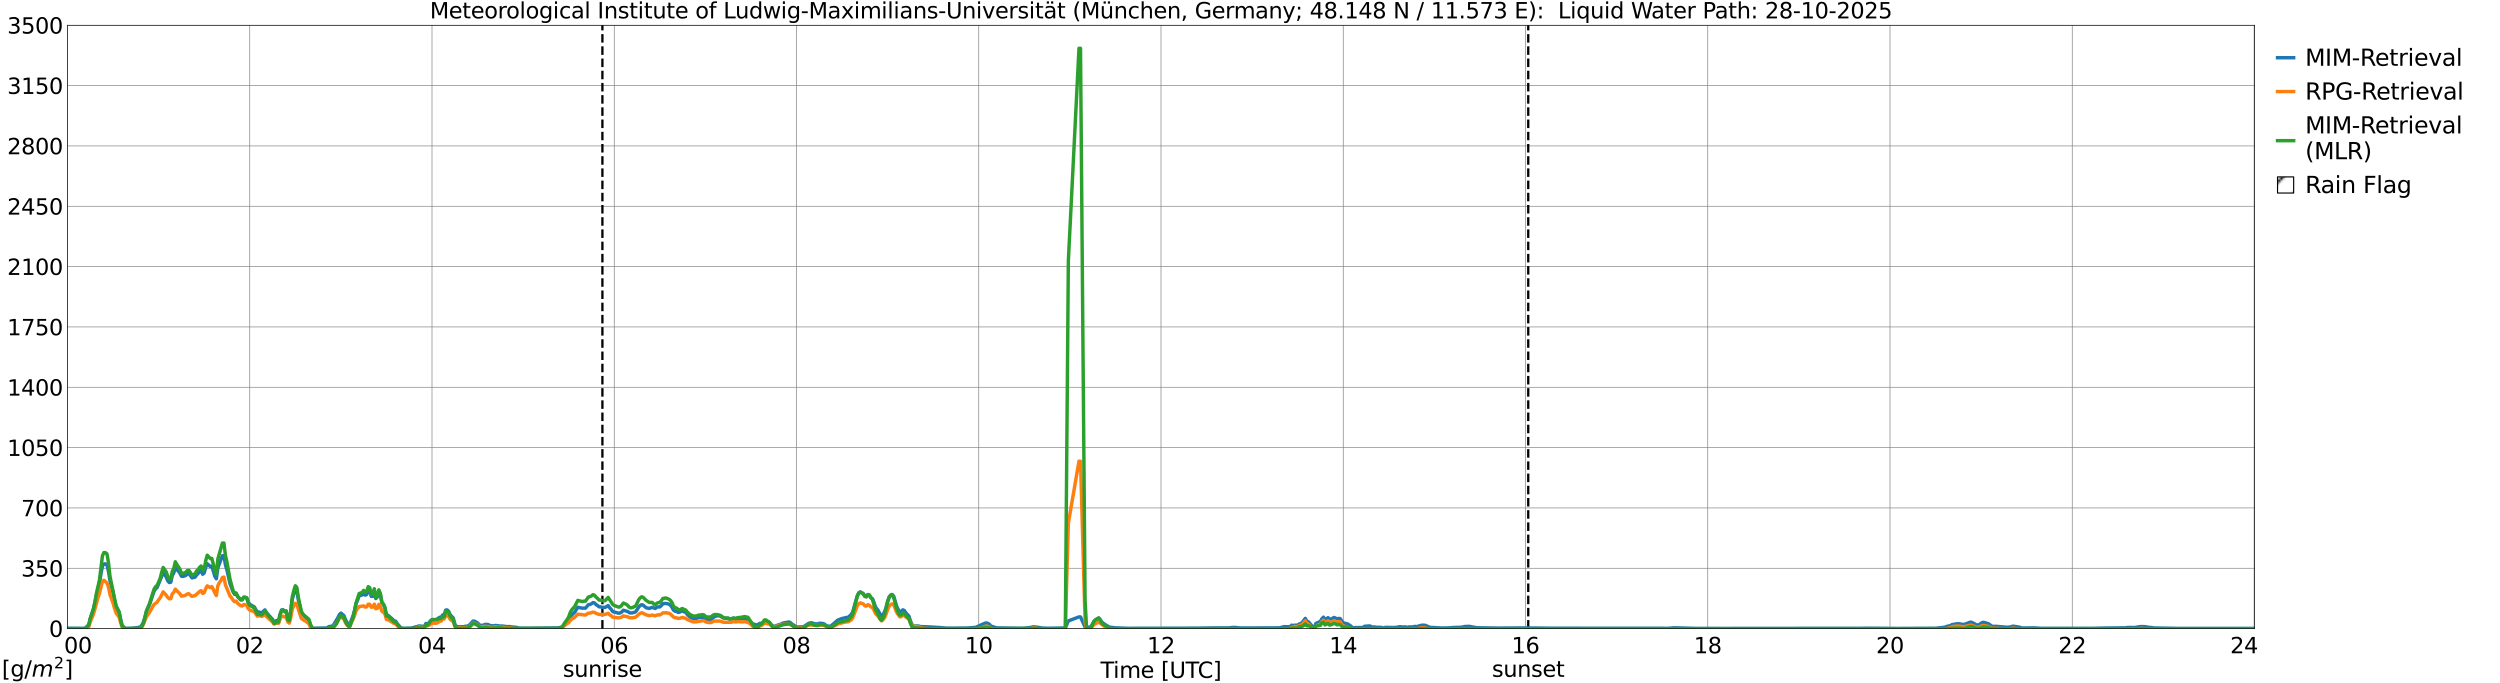 <?xml version="1.0" encoding="utf-8" standalone="no"?>
<!DOCTYPE svg PUBLIC "-//W3C//DTD SVG 1.1//EN"
  "http://www.w3.org/Graphics/SVG/1.1/DTD/svg11.dtd">
<svg xmlns:xlink="http://www.w3.org/1999/xlink" width="1085.4pt" height="296.64pt" viewBox="0 0 1085.4 296.64" xmlns="http://www.w3.org/2000/svg" version="1.1">
 <defs>
  <style type="text/css">*{stroke-linejoin: round; stroke-linecap: butt}</style>
 </defs>
 <g id="figure_1">
  <g id="patch_1">
   <path d="M 0 296.64 
L 1085.4 296.64 
L 1085.4 0 
L 0 0 
z
" style="fill: #ffffff"/>
  </g>
  <g id="axes_1">
   <g id="patch_2">
    <path d="M 29.306 272.909 
L 978.814 272.909 
L 978.814 10.976 
L 29.306 10.976 
z
" style="fill: #ffffff"/>
   </g>
   <g id="patch_3">
    <path d="M 978.814 272.909 
L 978.814 272.909 
L 978.814 10.976 
L 978.814 10.976 
z
" clip-path="url(#p5ab7dc68f5)" style="fill: #d3d3d3; stroke: #d3d3d3; stroke-linejoin: miter"/>
   </g>
   <g id="matplotlib.axis_1">
    <g id="xtick_1">
     <g id="line2d_1">
      <path d="M 29.306 272.909 
L 29.306 10.976 
" clip-path="url(#p5ab7dc68f5)" style="fill: none; stroke: #808080; stroke-width: 0.3; stroke-linecap: square"/>
     </g>
     <g id="line2d_2"/>
     <g id="text_1">
      <!--    00 -->
      <g transform="translate(18.733 283.627) scale(0.095 -0.095)">
       <defs>
        <path id="DejaVuSans-20" transform="scale(0.016)"/>
        <path id="DejaVuSans-30" d="M 2034 4250 
Q 1547 4250 1301 3770 
Q 1056 3291 1056 2328 
Q 1056 1369 1301 889 
Q 1547 409 2034 409 
Q 2525 409 2770 889 
Q 3016 1369 3016 2328 
Q 3016 3291 2770 3770 
Q 2525 4250 2034 4250 
z
M 2034 4750 
Q 2819 4750 3233 4129 
Q 3647 3509 3647 2328 
Q 3647 1150 3233 529 
Q 2819 -91 2034 -91 
Q 1250 -91 836 529 
Q 422 1150 422 2328 
Q 422 3509 836 4129 
Q 1250 4750 2034 4750 
z
" transform="scale(0.016)"/>
       </defs>
       <use xlink:href="#DejaVuSans-20"/>
       <use xlink:href="#DejaVuSans-20" transform="translate(31.787 0)"/>
       <use xlink:href="#DejaVuSans-20" transform="translate(63.574 0)"/>
       <use xlink:href="#DejaVuSans-30" transform="translate(95.361 0)"/>
       <use xlink:href="#DejaVuSans-30" transform="translate(158.984 0)"/>
      </g>
     </g>
    </g>
    <g id="xtick_2">
     <g id="line2d_3">
      <path d="M 108.431 272.909 
L 108.431 10.976 
" clip-path="url(#p5ab7dc68f5)" style="fill: none; stroke: #808080; stroke-width: 0.3; stroke-linecap: square"/>
     </g>
     <g id="line2d_4"/>
     <g id="text_2">
      <!-- 02 -->
      <g transform="translate(102.387 283.627) scale(0.095 -0.095)">
       <defs>
        <path id="DejaVuSans-32" d="M 1228 531 
L 3431 531 
L 3431 0 
L 469 0 
L 469 531 
Q 828 903 1448 1529 
Q 2069 2156 2228 2338 
Q 2531 2678 2651 2914 
Q 2772 3150 2772 3378 
Q 2772 3750 2511 3984 
Q 2250 4219 1831 4219 
Q 1534 4219 1204 4116 
Q 875 4013 500 3803 
L 500 4441 
Q 881 4594 1212 4672 
Q 1544 4750 1819 4750 
Q 2544 4750 2975 4387 
Q 3406 4025 3406 3419 
Q 3406 3131 3298 2873 
Q 3191 2616 2906 2266 
Q 2828 2175 2409 1742 
Q 1991 1309 1228 531 
z
" transform="scale(0.016)"/>
       </defs>
       <use xlink:href="#DejaVuSans-30"/>
       <use xlink:href="#DejaVuSans-32" transform="translate(63.623 0)"/>
      </g>
     </g>
    </g>
    <g id="xtick_3">
     <g id="line2d_5">
      <path d="M 187.557 272.909 
L 187.557 10.976 
" clip-path="url(#p5ab7dc68f5)" style="fill: none; stroke: #808080; stroke-width: 0.3; stroke-linecap: square"/>
     </g>
     <g id="line2d_6"/>
     <g id="text_3">
      <!-- 04 -->
      <g transform="translate(181.513 283.627) scale(0.095 -0.095)">
       <defs>
        <path id="DejaVuSans-34" d="M 2419 4116 
L 825 1625 
L 2419 1625 
L 2419 4116 
z
M 2253 4666 
L 3047 4666 
L 3047 1625 
L 3713 1625 
L 3713 1100 
L 3047 1100 
L 3047 0 
L 2419 0 
L 2419 1100 
L 313 1100 
L 313 1709 
L 2253 4666 
z
" transform="scale(0.016)"/>
       </defs>
       <use xlink:href="#DejaVuSans-30"/>
       <use xlink:href="#DejaVuSans-34" transform="translate(63.623 0)"/>
      </g>
     </g>
    </g>
    <g id="xtick_4">
     <g id="line2d_7">
      <path d="M 266.683 272.909 
L 266.683 10.976 
" clip-path="url(#p5ab7dc68f5)" style="fill: none; stroke: #808080; stroke-width: 0.3; stroke-linecap: square"/>
     </g>
     <g id="line2d_8"/>
     <g id="text_4">
      <!-- 06 -->
      <g transform="translate(260.638 283.627) scale(0.095 -0.095)">
       <defs>
        <path id="DejaVuSans-36" d="M 2113 2584 
Q 1688 2584 1439 2293 
Q 1191 2003 1191 1497 
Q 1191 994 1439 701 
Q 1688 409 2113 409 
Q 2538 409 2786 701 
Q 3034 994 3034 1497 
Q 3034 2003 2786 2293 
Q 2538 2584 2113 2584 
z
M 3366 4563 
L 3366 3988 
Q 3128 4100 2886 4159 
Q 2644 4219 2406 4219 
Q 1781 4219 1451 3797 
Q 1122 3375 1075 2522 
Q 1259 2794 1537 2939 
Q 1816 3084 2150 3084 
Q 2853 3084 3261 2657 
Q 3669 2231 3669 1497 
Q 3669 778 3244 343 
Q 2819 -91 2113 -91 
Q 1303 -91 875 529 
Q 447 1150 447 2328 
Q 447 3434 972 4092 
Q 1497 4750 2381 4750 
Q 2619 4750 2861 4703 
Q 3103 4656 3366 4563 
z
" transform="scale(0.016)"/>
       </defs>
       <use xlink:href="#DejaVuSans-30"/>
       <use xlink:href="#DejaVuSans-36" transform="translate(63.623 0)"/>
      </g>
     </g>
    </g>
    <g id="xtick_5">
     <g id="line2d_9">
      <path d="M 345.808 272.909 
L 345.808 10.976 
" clip-path="url(#p5ab7dc68f5)" style="fill: none; stroke: #808080; stroke-width: 0.3; stroke-linecap: square"/>
     </g>
     <g id="line2d_10"/>
     <g id="text_5">
      <!-- 08 -->
      <g transform="translate(339.764 283.627) scale(0.095 -0.095)">
       <defs>
        <path id="DejaVuSans-38" d="M 2034 2216 
Q 1584 2216 1326 1975 
Q 1069 1734 1069 1313 
Q 1069 891 1326 650 
Q 1584 409 2034 409 
Q 2484 409 2743 651 
Q 3003 894 3003 1313 
Q 3003 1734 2745 1975 
Q 2488 2216 2034 2216 
z
M 1403 2484 
Q 997 2584 770 2862 
Q 544 3141 544 3541 
Q 544 4100 942 4425 
Q 1341 4750 2034 4750 
Q 2731 4750 3128 4425 
Q 3525 4100 3525 3541 
Q 3525 3141 3298 2862 
Q 3072 2584 2669 2484 
Q 3125 2378 3379 2068 
Q 3634 1759 3634 1313 
Q 3634 634 3220 271 
Q 2806 -91 2034 -91 
Q 1263 -91 848 271 
Q 434 634 434 1313 
Q 434 1759 690 2068 
Q 947 2378 1403 2484 
z
M 1172 3481 
Q 1172 3119 1398 2916 
Q 1625 2713 2034 2713 
Q 2441 2713 2670 2916 
Q 2900 3119 2900 3481 
Q 2900 3844 2670 4047 
Q 2441 4250 2034 4250 
Q 1625 4250 1398 4047 
Q 1172 3844 1172 3481 
z
" transform="scale(0.016)"/>
       </defs>
       <use xlink:href="#DejaVuSans-30"/>
       <use xlink:href="#DejaVuSans-38" transform="translate(63.623 0)"/>
      </g>
     </g>
    </g>
    <g id="xtick_6">
     <g id="line2d_11">
      <path d="M 424.934 272.909 
L 424.934 10.976 
" clip-path="url(#p5ab7dc68f5)" style="fill: none; stroke: #808080; stroke-width: 0.3; stroke-linecap: square"/>
     </g>
     <g id="line2d_12"/>
     <g id="text_6">
      <!-- 10 -->
      <g transform="translate(418.89 283.627) scale(0.095 -0.095)">
       <defs>
        <path id="DejaVuSans-31" d="M 794 531 
L 1825 531 
L 1825 4091 
L 703 3866 
L 703 4441 
L 1819 4666 
L 2450 4666 
L 2450 531 
L 3481 531 
L 3481 0 
L 794 0 
L 794 531 
z
" transform="scale(0.016)"/>
       </defs>
       <use xlink:href="#DejaVuSans-31"/>
       <use xlink:href="#DejaVuSans-30" transform="translate(63.623 0)"/>
      </g>
     </g>
    </g>
    <g id="xtick_7">
     <g id="line2d_13">
      <path d="M 504.06 272.909 
L 504.06 10.976 
" clip-path="url(#p5ab7dc68f5)" style="fill: none; stroke: #808080; stroke-width: 0.3; stroke-linecap: square"/>
     </g>
     <g id="line2d_14"/>
     <g id="text_7">
      <!-- 12 -->
      <g transform="translate(498.015 283.627) scale(0.095 -0.095)">
       <use xlink:href="#DejaVuSans-31"/>
       <use xlink:href="#DejaVuSans-32" transform="translate(63.623 0)"/>
      </g>
     </g>
    </g>
    <g id="xtick_8">
     <g id="line2d_15">
      <path d="M 583.185 272.909 
L 583.185 10.976 
" clip-path="url(#p5ab7dc68f5)" style="fill: none; stroke: #808080; stroke-width: 0.3; stroke-linecap: square"/>
     </g>
     <g id="line2d_16"/>
     <g id="text_8">
      <!-- 14 -->
      <g transform="translate(577.141 283.627) scale(0.095 -0.095)">
       <use xlink:href="#DejaVuSans-31"/>
       <use xlink:href="#DejaVuSans-34" transform="translate(63.623 0)"/>
      </g>
     </g>
    </g>
    <g id="xtick_9">
     <g id="line2d_17">
      <path d="M 662.311 272.909 
L 662.311 10.976 
" clip-path="url(#p5ab7dc68f5)" style="fill: none; stroke: #808080; stroke-width: 0.3; stroke-linecap: square"/>
     </g>
     <g id="line2d_18"/>
     <g id="text_9">
      <!-- 16 -->
      <g transform="translate(656.267 283.627) scale(0.095 -0.095)">
       <use xlink:href="#DejaVuSans-31"/>
       <use xlink:href="#DejaVuSans-36" transform="translate(63.623 0)"/>
      </g>
     </g>
    </g>
    <g id="xtick_10">
     <g id="line2d_19">
      <path d="M 741.437 272.909 
L 741.437 10.976 
" clip-path="url(#p5ab7dc68f5)" style="fill: none; stroke: #808080; stroke-width: 0.3; stroke-linecap: square"/>
     </g>
     <g id="line2d_20"/>
     <g id="text_10">
      <!-- 18 -->
      <g transform="translate(735.392 283.627) scale(0.095 -0.095)">
       <use xlink:href="#DejaVuSans-31"/>
       <use xlink:href="#DejaVuSans-38" transform="translate(63.623 0)"/>
      </g>
     </g>
    </g>
    <g id="xtick_11">
     <g id="line2d_21">
      <path d="M 820.562 272.909 
L 820.562 10.976 
" clip-path="url(#p5ab7dc68f5)" style="fill: none; stroke: #808080; stroke-width: 0.3; stroke-linecap: square"/>
     </g>
     <g id="line2d_22"/>
     <g id="text_11">
      <!-- 20 -->
      <g transform="translate(814.518 283.627) scale(0.095 -0.095)">
       <use xlink:href="#DejaVuSans-32"/>
       <use xlink:href="#DejaVuSans-30" transform="translate(63.623 0)"/>
      </g>
     </g>
    </g>
    <g id="xtick_12">
     <g id="line2d_23">
      <path d="M 899.688 272.909 
L 899.688 10.976 
" clip-path="url(#p5ab7dc68f5)" style="fill: none; stroke: #808080; stroke-width: 0.3; stroke-linecap: square"/>
     </g>
     <g id="line2d_24"/>
     <g id="text_12">
      <!-- 22 -->
      <g transform="translate(893.644 283.627) scale(0.095 -0.095)">
       <use xlink:href="#DejaVuSans-32"/>
       <use xlink:href="#DejaVuSans-32" transform="translate(63.623 0)"/>
      </g>
     </g>
    </g>
    <g id="xtick_13">
     <g id="line2d_25">
      <path d="M 978.814 272.909 
L 978.814 10.976 
" clip-path="url(#p5ab7dc68f5)" style="fill: none; stroke: #808080; stroke-width: 0.3; stroke-linecap: square"/>
     </g>
     <g id="line2d_26"/>
     <g id="text_13">
      <!-- 24    -->
      <g transform="translate(968.241 283.627) scale(0.095 -0.095)">
       <use xlink:href="#DejaVuSans-32"/>
       <use xlink:href="#DejaVuSans-34" transform="translate(63.623 0)"/>
       <use xlink:href="#DejaVuSans-20" transform="translate(127.246 0)"/>
       <use xlink:href="#DejaVuSans-20" transform="translate(159.033 0)"/>
       <use xlink:href="#DejaVuSans-20" transform="translate(190.82 0)"/>
      </g>
     </g>
    </g>
    <g id="text_14">
     <!-- Time [UTC] -->
     <g transform="translate(477.806 294.322) scale(0.095 -0.095)">
      <defs>
       <path id="DejaVuSans-54" d="M -19 4666 
L 3928 4666 
L 3928 4134 
L 2272 4134 
L 2272 0 
L 1638 0 
L 1638 4134 
L -19 4134 
L -19 4666 
z
" transform="scale(0.016)"/>
       <path id="DejaVuSans-69" d="M 603 3500 
L 1178 3500 
L 1178 0 
L 603 0 
L 603 3500 
z
M 603 4863 
L 1178 4863 
L 1178 4134 
L 603 4134 
L 603 4863 
z
" transform="scale(0.016)"/>
       <path id="DejaVuSans-6d" d="M 3328 2828 
Q 3544 3216 3844 3400 
Q 4144 3584 4550 3584 
Q 5097 3584 5394 3201 
Q 5691 2819 5691 2113 
L 5691 0 
L 5113 0 
L 5113 2094 
Q 5113 2597 4934 2840 
Q 4756 3084 4391 3084 
Q 3944 3084 3684 2787 
Q 3425 2491 3425 1978 
L 3425 0 
L 2847 0 
L 2847 2094 
Q 2847 2600 2669 2842 
Q 2491 3084 2119 3084 
Q 1678 3084 1418 2786 
Q 1159 2488 1159 1978 
L 1159 0 
L 581 0 
L 581 3500 
L 1159 3500 
L 1159 2956 
Q 1356 3278 1631 3431 
Q 1906 3584 2284 3584 
Q 2666 3584 2933 3390 
Q 3200 3197 3328 2828 
z
" transform="scale(0.016)"/>
       <path id="DejaVuSans-65" d="M 3597 1894 
L 3597 1613 
L 953 1613 
Q 991 1019 1311 708 
Q 1631 397 2203 397 
Q 2534 397 2845 478 
Q 3156 559 3463 722 
L 3463 178 
Q 3153 47 2828 -22 
Q 2503 -91 2169 -91 
Q 1331 -91 842 396 
Q 353 884 353 1716 
Q 353 2575 817 3079 
Q 1281 3584 2069 3584 
Q 2775 3584 3186 3129 
Q 3597 2675 3597 1894 
z
M 3022 2063 
Q 3016 2534 2758 2815 
Q 2500 3097 2075 3097 
Q 1594 3097 1305 2825 
Q 1016 2553 972 2059 
L 3022 2063 
z
" transform="scale(0.016)"/>
       <path id="DejaVuSans-5b" d="M 550 4863 
L 1875 4863 
L 1875 4416 
L 1125 4416 
L 1125 -397 
L 1875 -397 
L 1875 -844 
L 550 -844 
L 550 4863 
z
" transform="scale(0.016)"/>
       <path id="DejaVuSans-55" d="M 556 4666 
L 1191 4666 
L 1191 1831 
Q 1191 1081 1462 751 
Q 1734 422 2344 422 
Q 2950 422 3222 751 
Q 3494 1081 3494 1831 
L 3494 4666 
L 4128 4666 
L 4128 1753 
Q 4128 841 3676 375 
Q 3225 -91 2344 -91 
Q 1459 -91 1007 375 
Q 556 841 556 1753 
L 556 4666 
z
" transform="scale(0.016)"/>
       <path id="DejaVuSans-43" d="M 4122 4306 
L 4122 3641 
Q 3803 3938 3442 4084 
Q 3081 4231 2675 4231 
Q 1875 4231 1450 3742 
Q 1025 3253 1025 2328 
Q 1025 1406 1450 917 
Q 1875 428 2675 428 
Q 3081 428 3442 575 
Q 3803 722 4122 1019 
L 4122 359 
Q 3791 134 3420 21 
Q 3050 -91 2638 -91 
Q 1578 -91 968 557 
Q 359 1206 359 2328 
Q 359 3453 968 4101 
Q 1578 4750 2638 4750 
Q 3056 4750 3426 4639 
Q 3797 4528 4122 4306 
z
" transform="scale(0.016)"/>
       <path id="DejaVuSans-5d" d="M 1947 4863 
L 1947 -844 
L 622 -844 
L 622 -397 
L 1369 -397 
L 1369 4416 
L 622 4416 
L 622 4863 
L 1947 4863 
z
" transform="scale(0.016)"/>
      </defs>
      <use xlink:href="#DejaVuSans-54"/>
      <use xlink:href="#DejaVuSans-69" transform="translate(57.959 0)"/>
      <use xlink:href="#DejaVuSans-6d" transform="translate(85.742 0)"/>
      <use xlink:href="#DejaVuSans-65" transform="translate(183.154 0)"/>
      <use xlink:href="#DejaVuSans-20" transform="translate(244.678 0)"/>
      <use xlink:href="#DejaVuSans-5b" transform="translate(276.465 0)"/>
      <use xlink:href="#DejaVuSans-55" transform="translate(315.479 0)"/>
      <use xlink:href="#DejaVuSans-54" transform="translate(388.672 0)"/>
      <use xlink:href="#DejaVuSans-43" transform="translate(443.881 0)"/>
      <use xlink:href="#DejaVuSans-5d" transform="translate(513.705 0)"/>
     </g>
    </g>
   </g>
   <g id="matplotlib.axis_2">
    <g id="ytick_1">
     <g id="line2d_27">
      <path d="M 29.306 272.909 
L 978.814 272.909 
" clip-path="url(#p5ab7dc68f5)" style="fill: none; stroke: #808080; stroke-width: 0.3; stroke-linecap: square"/>
     </g>
     <g id="line2d_28"/>
     <g id="text_15">
      <!-- 0 -->
      <g transform="translate(21.261 276.518) scale(0.095 -0.095)">
       <use xlink:href="#DejaVuSans-30"/>
      </g>
     </g>
    </g>
    <g id="ytick_2">
     <g id="line2d_29">
      <path d="M 29.306 246.715 
L 978.814 246.715 
" clip-path="url(#p5ab7dc68f5)" style="fill: none; stroke: #808080; stroke-width: 0.3; stroke-linecap: square"/>
     </g>
     <g id="line2d_30"/>
     <g id="text_16">
      <!-- 350 -->
      <g transform="translate(9.173 250.325) scale(0.095 -0.095)">
       <defs>
        <path id="DejaVuSans-33" d="M 2597 2516 
Q 3050 2419 3304 2112 
Q 3559 1806 3559 1356 
Q 3559 666 3084 287 
Q 2609 -91 1734 -91 
Q 1441 -91 1130 -33 
Q 819 25 488 141 
L 488 750 
Q 750 597 1062 519 
Q 1375 441 1716 441 
Q 2309 441 2620 675 
Q 2931 909 2931 1356 
Q 2931 1769 2642 2001 
Q 2353 2234 1838 2234 
L 1294 2234 
L 1294 2753 
L 1863 2753 
Q 2328 2753 2575 2939 
Q 2822 3125 2822 3475 
Q 2822 3834 2567 4026 
Q 2313 4219 1838 4219 
Q 1578 4219 1281 4162 
Q 984 4106 628 3988 
L 628 4550 
Q 988 4650 1302 4700 
Q 1616 4750 1894 4750 
Q 2613 4750 3031 4423 
Q 3450 4097 3450 3541 
Q 3450 3153 3228 2886 
Q 3006 2619 2597 2516 
z
" transform="scale(0.016)"/>
        <path id="DejaVuSans-35" d="M 691 4666 
L 3169 4666 
L 3169 4134 
L 1269 4134 
L 1269 2991 
Q 1406 3038 1543 3061 
Q 1681 3084 1819 3084 
Q 2600 3084 3056 2656 
Q 3513 2228 3513 1497 
Q 3513 744 3044 326 
Q 2575 -91 1722 -91 
Q 1428 -91 1123 -41 
Q 819 9 494 109 
L 494 744 
Q 775 591 1075 516 
Q 1375 441 1709 441 
Q 2250 441 2565 725 
Q 2881 1009 2881 1497 
Q 2881 1984 2565 2268 
Q 2250 2553 1709 2553 
Q 1456 2553 1204 2497 
Q 953 2441 691 2322 
L 691 4666 
z
" transform="scale(0.016)"/>
       </defs>
       <use xlink:href="#DejaVuSans-33"/>
       <use xlink:href="#DejaVuSans-35" transform="translate(63.623 0)"/>
       <use xlink:href="#DejaVuSans-30" transform="translate(127.246 0)"/>
      </g>
     </g>
    </g>
    <g id="ytick_3">
     <g id="line2d_31">
      <path d="M 29.306 220.522 
L 978.814 220.522 
" clip-path="url(#p5ab7dc68f5)" style="fill: none; stroke: #808080; stroke-width: 0.3; stroke-linecap: square"/>
     </g>
     <g id="line2d_32"/>
     <g id="text_17">
      <!-- 700 -->
      <g transform="translate(9.173 224.131) scale(0.095 -0.095)">
       <defs>
        <path id="DejaVuSans-37" d="M 525 4666 
L 3525 4666 
L 3525 4397 
L 1831 0 
L 1172 0 
L 2766 4134 
L 525 4134 
L 525 4666 
z
" transform="scale(0.016)"/>
       </defs>
       <use xlink:href="#DejaVuSans-37"/>
       <use xlink:href="#DejaVuSans-30" transform="translate(63.623 0)"/>
       <use xlink:href="#DejaVuSans-30" transform="translate(127.246 0)"/>
      </g>
     </g>
    </g>
    <g id="ytick_4">
     <g id="line2d_33">
      <path d="M 29.306 194.329 
L 978.814 194.329 
" clip-path="url(#p5ab7dc68f5)" style="fill: none; stroke: #808080; stroke-width: 0.3; stroke-linecap: square"/>
     </g>
     <g id="line2d_34"/>
     <g id="text_18">
      <!-- 1050 -->
      <g transform="translate(3.128 197.938) scale(0.095 -0.095)">
       <use xlink:href="#DejaVuSans-31"/>
       <use xlink:href="#DejaVuSans-30" transform="translate(63.623 0)"/>
       <use xlink:href="#DejaVuSans-35" transform="translate(127.246 0)"/>
       <use xlink:href="#DejaVuSans-30" transform="translate(190.869 0)"/>
      </g>
     </g>
    </g>
    <g id="ytick_5">
     <g id="line2d_35">
      <path d="M 29.306 168.136 
L 978.814 168.136 
" clip-path="url(#p5ab7dc68f5)" style="fill: none; stroke: #808080; stroke-width: 0.3; stroke-linecap: square"/>
     </g>
     <g id="line2d_36"/>
     <g id="text_19">
      <!-- 1400 -->
      <g transform="translate(3.128 171.745) scale(0.095 -0.095)">
       <use xlink:href="#DejaVuSans-31"/>
       <use xlink:href="#DejaVuSans-34" transform="translate(63.623 0)"/>
       <use xlink:href="#DejaVuSans-30" transform="translate(127.246 0)"/>
       <use xlink:href="#DejaVuSans-30" transform="translate(190.869 0)"/>
      </g>
     </g>
    </g>
    <g id="ytick_6">
     <g id="line2d_37">
      <path d="M 29.306 141.942 
L 978.814 141.942 
" clip-path="url(#p5ab7dc68f5)" style="fill: none; stroke: #808080; stroke-width: 0.3; stroke-linecap: square"/>
     </g>
     <g id="line2d_38"/>
     <g id="text_20">
      <!-- 1750 -->
      <g transform="translate(3.128 145.551) scale(0.095 -0.095)">
       <use xlink:href="#DejaVuSans-31"/>
       <use xlink:href="#DejaVuSans-37" transform="translate(63.623 0)"/>
       <use xlink:href="#DejaVuSans-35" transform="translate(127.246 0)"/>
       <use xlink:href="#DejaVuSans-30" transform="translate(190.869 0)"/>
      </g>
     </g>
    </g>
    <g id="ytick_7">
     <g id="line2d_39">
      <path d="M 29.306 115.749 
L 978.814 115.749 
" clip-path="url(#p5ab7dc68f5)" style="fill: none; stroke: #808080; stroke-width: 0.3; stroke-linecap: square"/>
     </g>
     <g id="line2d_40"/>
     <g id="text_21">
      <!-- 2100 -->
      <g transform="translate(3.128 119.358) scale(0.095 -0.095)">
       <use xlink:href="#DejaVuSans-32"/>
       <use xlink:href="#DejaVuSans-31" transform="translate(63.623 0)"/>
       <use xlink:href="#DejaVuSans-30" transform="translate(127.246 0)"/>
       <use xlink:href="#DejaVuSans-30" transform="translate(190.869 0)"/>
      </g>
     </g>
    </g>
    <g id="ytick_8">
     <g id="line2d_41">
      <path d="M 29.306 89.556 
L 978.814 89.556 
" clip-path="url(#p5ab7dc68f5)" style="fill: none; stroke: #808080; stroke-width: 0.3; stroke-linecap: square"/>
     </g>
     <g id="line2d_42"/>
     <g id="text_22">
      <!-- 2450 -->
      <g transform="translate(3.128 93.165) scale(0.095 -0.095)">
       <use xlink:href="#DejaVuSans-32"/>
       <use xlink:href="#DejaVuSans-34" transform="translate(63.623 0)"/>
       <use xlink:href="#DejaVuSans-35" transform="translate(127.246 0)"/>
       <use xlink:href="#DejaVuSans-30" transform="translate(190.869 0)"/>
      </g>
     </g>
    </g>
    <g id="ytick_9">
     <g id="line2d_43">
      <path d="M 29.306 63.362 
L 978.814 63.362 
" clip-path="url(#p5ab7dc68f5)" style="fill: none; stroke: #808080; stroke-width: 0.3; stroke-linecap: square"/>
     </g>
     <g id="line2d_44"/>
     <g id="text_23">
      <!-- 2800 -->
      <g transform="translate(3.128 66.972) scale(0.095 -0.095)">
       <use xlink:href="#DejaVuSans-32"/>
       <use xlink:href="#DejaVuSans-38" transform="translate(63.623 0)"/>
       <use xlink:href="#DejaVuSans-30" transform="translate(127.246 0)"/>
       <use xlink:href="#DejaVuSans-30" transform="translate(190.869 0)"/>
      </g>
     </g>
    </g>
    <g id="ytick_10">
     <g id="line2d_45">
      <path d="M 29.306 37.169 
L 978.814 37.169 
" clip-path="url(#p5ab7dc68f5)" style="fill: none; stroke: #808080; stroke-width: 0.3; stroke-linecap: square"/>
     </g>
     <g id="line2d_46"/>
     <g id="text_24">
      <!-- 3150 -->
      <g transform="translate(3.128 40.778) scale(0.095 -0.095)">
       <use xlink:href="#DejaVuSans-33"/>
       <use xlink:href="#DejaVuSans-31" transform="translate(63.623 0)"/>
       <use xlink:href="#DejaVuSans-35" transform="translate(127.246 0)"/>
       <use xlink:href="#DejaVuSans-30" transform="translate(190.869 0)"/>
      </g>
     </g>
    </g>
    <g id="ytick_11">
     <g id="line2d_47">
      <path d="M 29.306 10.976 
L 978.814 10.976 
" clip-path="url(#p5ab7dc68f5)" style="fill: none; stroke: #808080; stroke-width: 0.3; stroke-linecap: square"/>
     </g>
     <g id="line2d_48"/>
     <g id="text_25">
      <!-- 3500 -->
      <g transform="translate(3.128 14.585) scale(0.095 -0.095)">
       <use xlink:href="#DejaVuSans-33"/>
       <use xlink:href="#DejaVuSans-35" transform="translate(63.623 0)"/>
       <use xlink:href="#DejaVuSans-30" transform="translate(127.246 0)"/>
       <use xlink:href="#DejaVuSans-30" transform="translate(190.869 0)"/>
      </g>
     </g>
    </g>
   </g>
   <g id="line2d_49">
    <path d="M 261.54 272.909 
L 261.54 10.976 
" clip-path="url(#p5ab7dc68f5)" style="fill: none; stroke-dasharray: 3.7,1.6; stroke-dashoffset: 0; stroke: #000000"/>
   </g>
   <g id="line2d_50">
    <path d="M 663.498 272.909 
L 663.498 10.976 
" clip-path="url(#p5ab7dc68f5)" style="fill: none; stroke-dasharray: 3.7,1.6; stroke-dashoffset: 0; stroke: #000000"/>
   </g>
   <g id="line2d_51">
    <path d="M 29.306 272.767 
L 36.559 272.824 
L 37.218 272.55 
L 38.537 271.225 
L 39.197 268.458 
L 40.515 264.554 
L 42.493 255.846 
L 43.153 253.348 
L 43.812 249.196 
L 44.472 245.776 
L 45.131 244.886 
L 45.79 244.808 
L 46.45 245.319 
L 47.109 248.094 
L 47.768 252.228 
L 49.087 257.144 
L 49.747 260.519 
L 50.406 263.19 
L 51.725 265.731 
L 52.384 268.987 
L 53.043 271.589 
L 54.362 272.826 
L 57 272.777 
L 59.637 272.518 
L 60.956 272.151 
L 61.615 271.39 
L 62.275 270.061 
L 62.934 267.9 
L 63.594 265.345 
L 64.912 262.508 
L 66.89 256.647 
L 67.55 255.655 
L 68.209 255.071 
L 70.187 250.251 
L 70.847 248.538 
L 72.166 250.493 
L 72.825 252.145 
L 73.484 252.916 
L 74.144 252.764 
L 74.803 249.869 
L 75.462 248.703 
L 76.122 246.298 
L 76.781 247.203 
L 78.1 248.802 
L 78.759 250.175 
L 79.419 250.241 
L 80.078 250.082 
L 80.737 249.765 
L 81.397 249.11 
L 82.056 249.086 
L 83.375 250.894 
L 84.694 250.582 
L 85.353 249.649 
L 87.331 247.573 
L 87.991 249.317 
L 88.65 248.785 
L 89.309 246.294 
L 89.969 244.74 
L 91.288 245.964 
L 91.947 245.74 
L 93.266 250.192 
L 93.925 251.281 
L 94.584 246.528 
L 95.903 242.99 
L 96.563 241.266 
L 97.222 241.339 
L 97.881 245.236 
L 98.541 247.506 
L 99.86 253.389 
L 101.178 256.938 
L 101.838 258.019 
L 102.497 257.819 
L 103.156 259.055 
L 104.475 260.308 
L 105.135 260.309 
L 105.794 259.296 
L 106.453 259.336 
L 107.113 259.518 
L 107.772 261.368 
L 108.431 262.38 
L 110.41 263.485 
L 111.728 265.855 
L 112.388 265.676 
L 113.047 265.993 
L 113.707 265.968 
L 115.025 264.79 
L 115.685 265.974 
L 118.322 268.902 
L 118.982 270.162 
L 119.641 269.645 
L 120.3 269.388 
L 120.96 269.336 
L 121.619 266.535 
L 122.278 264.799 
L 122.938 264.783 
L 123.597 265.341 
L 124.257 265.275 
L 124.916 268.603 
L 125.575 269.43 
L 126.235 265.46 
L 126.894 260.192 
L 127.553 257.819 
L 128.213 256.133 
L 128.872 256.358 
L 129.532 260.56 
L 130.85 265.931 
L 131.51 266.847 
L 134.147 269.515 
L 134.807 271.544 
L 135.466 272.666 
L 136.125 272.773 
L 142.06 272.65 
L 142.719 272.064 
L 144.038 271.867 
L 144.697 271.508 
L 146.676 268.229 
L 147.335 266.86 
L 147.994 266.204 
L 149.313 267.256 
L 149.972 268.999 
L 150.632 270.2 
L 151.291 271.036 
L 151.951 270.803 
L 153.269 267.381 
L 153.929 265.006 
L 154.588 261.992 
L 155.247 260.532 
L 155.907 258.682 
L 157.226 258.319 
L 157.885 257.642 
L 158.544 258.391 
L 159.204 258.075 
L 159.863 256.402 
L 160.523 256.594 
L 161.182 258.918 
L 161.841 258.912 
L 162.501 256.604 
L 163.16 259.853 
L 163.819 259.182 
L 164.479 256.715 
L 165.138 258.156 
L 165.798 261.608 
L 166.457 262.322 
L 167.116 263.735 
L 167.776 267.145 
L 168.435 267.118 
L 170.413 268.845 
L 171.073 269.555 
L 171.732 269.647 
L 172.391 270.674 
L 173.71 272.229 
L 174.37 272.725 
L 175.688 272.799 
L 178.326 272.736 
L 178.985 272.639 
L 180.304 272.196 
L 180.963 272.121 
L 181.623 271.821 
L 182.282 271.785 
L 184.26 272.001 
L 184.92 270.682 
L 185.579 270.913 
L 186.238 270.368 
L 186.898 269.519 
L 187.557 269.017 
L 189.535 268.94 
L 190.854 268.008 
L 191.513 268.065 
L 192.173 266.999 
L 192.832 267.038 
L 193.492 264.88 
L 194.151 264.803 
L 194.81 265.45 
L 195.47 266.965 
L 196.788 268.307 
L 197.448 270.862 
L 198.107 272.051 
L 199.426 272.16 
L 200.085 272.069 
L 201.404 272.097 
L 202.063 271.894 
L 202.723 271.895 
L 203.382 271.631 
L 204.042 271.147 
L 205.36 269.657 
L 206.02 269.689 
L 207.339 270.455 
L 207.998 271.159 
L 208.657 271.57 
L 209.976 271.392 
L 210.635 271.081 
L 211.954 271.145 
L 212.614 271.554 
L 213.932 271.75 
L 215.251 271.552 
L 217.229 271.822 
L 217.889 271.784 
L 220.526 272.101 
L 221.186 271.998 
L 221.845 272.15 
L 223.823 272.345 
L 224.482 272.432 
L 225.142 272.748 
L 229.098 272.769 
L 242.286 272.627 
L 243.604 272.33 
L 244.264 271.998 
L 244.923 271.268 
L 246.242 270.2 
L 246.901 269.446 
L 247.561 267.976 
L 248.22 267.005 
L 249.539 265.771 
L 250.858 263.642 
L 252.836 264.08 
L 253.495 263.992 
L 254.155 264.059 
L 255.473 262.525 
L 256.133 262.438 
L 256.792 262.128 
L 257.451 261.626 
L 258.111 261.772 
L 258.77 262.495 
L 259.43 262.893 
L 260.089 263.46 
L 260.748 263.495 
L 261.408 263.667 
L 262.726 263.714 
L 264.045 262.912 
L 264.705 263.878 
L 265.364 264.587 
L 266.023 265.523 
L 268.661 266.249 
L 269.32 266.073 
L 269.98 265.681 
L 270.639 264.932 
L 272.617 265.533 
L 273.277 266.049 
L 273.936 266.126 
L 274.595 266.084 
L 275.914 265.682 
L 276.573 264.774 
L 277.233 263.668 
L 277.892 262.937 
L 278.552 262.539 
L 279.211 262.741 
L 280.53 263.861 
L 281.849 264.167 
L 283.167 263.697 
L 284.486 264.171 
L 285.145 263.65 
L 285.805 263.48 
L 286.464 263.497 
L 287.124 262.92 
L 287.783 262.113 
L 289.102 261.976 
L 290.42 262.301 
L 291.08 262.744 
L 291.739 263.638 
L 292.399 264.883 
L 293.058 265.362 
L 293.717 265.42 
L 294.377 265.875 
L 295.036 265.794 
L 295.696 265.398 
L 296.355 265.261 
L 297.014 265.664 
L 297.674 265.743 
L 298.333 266.701 
L 299.652 267.941 
L 300.971 268.639 
L 302.289 268.468 
L 303.608 268.045 
L 305.586 267.962 
L 306.246 268.631 
L 306.905 269.027 
L 308.224 269.196 
L 308.883 268.875 
L 310.202 267.66 
L 311.521 267.301 
L 312.839 267.493 
L 313.499 267.994 
L 314.158 268.336 
L 315.477 268.484 
L 316.136 268.44 
L 316.796 268.781 
L 318.774 268.355 
L 319.433 268.621 
L 320.093 268.421 
L 323.39 268.573 
L 324.049 268.864 
L 324.708 268.926 
L 326.686 270.775 
L 327.346 271.028 
L 328.665 271.368 
L 329.983 270.601 
L 330.643 270.811 
L 331.961 269.816 
L 332.621 269.91 
L 333.28 270.256 
L 333.94 270.238 
L 335.258 271.636 
L 335.918 271.851 
L 336.577 271.856 
L 337.896 271.307 
L 339.215 270.915 
L 339.874 270.53 
L 342.512 270.031 
L 343.171 270.32 
L 343.83 270.911 
L 345.808 272.221 
L 348.446 272.165 
L 349.105 271.967 
L 351.083 270.633 
L 351.743 270.438 
L 352.402 270.399 
L 353.721 270.863 
L 355.04 270.888 
L 355.699 270.609 
L 357.018 270.661 
L 357.677 270.835 
L 358.996 271.722 
L 360.315 271.982 
L 361.634 271.092 
L 363.612 269.31 
L 365.59 268.496 
L 366.249 268.415 
L 366.909 268.192 
L 368.227 267.98 
L 369.546 266.851 
L 370.206 265.717 
L 372.184 258.733 
L 372.843 257.41 
L 373.502 256.994 
L 374.821 257.722 
L 375.481 258.833 
L 376.14 259.03 
L 376.799 258.167 
L 377.459 258.461 
L 378.118 259.524 
L 378.777 259.916 
L 379.437 261.536 
L 380.096 263.523 
L 381.415 265.341 
L 382.074 266.659 
L 382.734 267.451 
L 383.393 266.765 
L 384.053 265.654 
L 384.712 263.672 
L 385.371 261.092 
L 386.031 259.217 
L 386.69 258.324 
L 387.349 258.101 
L 388.009 258.85 
L 389.328 263.311 
L 389.987 264.663 
L 390.646 265.675 
L 391.306 265.569 
L 391.965 264.765 
L 392.624 265.077 
L 393.284 266.086 
L 394.603 267.471 
L 395.262 269.537 
L 395.921 271.157 
L 396.581 271.664 
L 397.24 271.802 
L 398.559 271.766 
L 399.878 272.053 
L 401.196 272.094 
L 403.175 272.17 
L 408.45 272.481 
L 411.087 272.75 
L 419.659 272.697 
L 423.615 272.37 
L 427.572 270.608 
L 428.231 270.441 
L 428.89 270.645 
L 429.55 271.016 
L 430.209 271.805 
L 432.187 272.455 
L 432.847 272.605 
L 444.056 272.795 
L 445.375 272.693 
L 447.353 272.436 
L 448.672 272.125 
L 450.65 272.359 
L 452.628 272.708 
L 455.266 272.787 
L 462.519 272.646 
L 463.838 269.574 
L 468.453 267.836 
L 469.113 267.859 
L 471.091 272.237 
L 471.75 272.464 
L 473.069 272.271 
L 473.728 271.939 
L 475.047 269.681 
L 475.706 269.116 
L 477.025 268.306 
L 477.685 269.031 
L 478.344 270.063 
L 479.663 271.091 
L 481.641 272.275 
L 484.278 272.593 
L 489.553 272.813 
L 513.95 272.76 
L 520.544 272.729 
L 525.819 272.631 
L 529.776 272.628 
L 533.732 272.599 
L 535.051 272.414 
L 536.369 272.405 
L 538.348 272.663 
L 555.491 272.6 
L 557.47 272.071 
L 560.107 272.123 
L 560.766 271.43 
L 561.426 271.599 
L 562.085 271.442 
L 563.404 271.406 
L 564.063 270.928 
L 564.723 270.712 
L 565.382 270.241 
L 566.701 268.488 
L 567.36 269.67 
L 568.02 269.947 
L 569.338 271.438 
L 569.998 272.256 
L 570.657 272.292 
L 571.317 270.679 
L 573.295 269.781 
L 573.954 268.567 
L 574.613 267.951 
L 575.273 269.1 
L 576.592 268.173 
L 577.251 268.806 
L 577.91 268.75 
L 579.229 268.076 
L 580.548 268.705 
L 581.207 268.498 
L 581.867 268.58 
L 582.526 269.684 
L 583.185 270.412 
L 585.164 270.929 
L 586.482 271.826 
L 587.142 272.512 
L 591.757 272.427 
L 592.417 271.915 
L 594.395 271.76 
L 595.054 271.857 
L 595.714 272.374 
L 596.373 272.178 
L 597.692 272.342 
L 599.67 272.383 
L 600.329 272.63 
L 601.648 272.38 
L 604.945 272.448 
L 606.923 272.306 
L 607.582 272.082 
L 608.901 272.215 
L 610.22 272.19 
L 610.879 272.382 
L 611.539 272.211 
L 613.517 272.184 
L 614.176 271.97 
L 615.495 272.035 
L 616.154 271.705 
L 617.473 271.427 
L 618.792 271.487 
L 620.77 272.363 
L 626.045 272.658 
L 629.342 272.596 
L 630.661 272.454 
L 634.617 272.318 
L 635.936 272.005 
L 637.914 271.932 
L 639.892 272.316 
L 641.211 272.514 
L 643.189 272.582 
L 650.442 272.704 
L 662.311 272.643 
L 667.586 272.694 
L 673.521 272.769 
L 724.293 272.81 
L 726.93 272.571 
L 736.162 272.848 
L 748.69 272.869 
L 808.694 272.809 
L 810.672 272.76 
L 823.859 272.873 
L 840.344 272.791 
L 844.3 272.318 
L 845.619 271.848 
L 846.278 271.764 
L 846.938 271.523 
L 847.597 271.122 
L 848.256 271.103 
L 848.916 270.917 
L 850.235 270.797 
L 850.894 270.861 
L 851.553 271.043 
L 852.872 271.106 
L 855.51 270.085 
L 856.169 270.247 
L 858.147 271.329 
L 858.806 271.377 
L 859.466 271.084 
L 860.125 270.579 
L 860.785 270.224 
L 861.444 270.243 
L 863.422 270.86 
L 864.741 271.845 
L 865.4 271.956 
L 866.719 271.928 
L 871.335 272.347 
L 872.653 272.227 
L 873.972 271.852 
L 876.61 272.256 
L 877.929 272.669 
L 881.885 272.614 
L 883.204 272.605 
L 886.5 272.835 
L 905.622 272.81 
L 908.26 272.829 
L 912.876 272.701 
L 919.469 272.619 
L 922.766 272.567 
L 924.085 272.401 
L 926.723 272.453 
L 929.36 272.034 
L 931.338 272.067 
L 932.657 272.333 
L 933.976 272.438 
L 935.295 272.653 
L 942.548 272.791 
L 945.845 272.861 
L 951.779 272.862 
L 978.154 272.861 
L 978.154 272.861 
" clip-path="url(#p5ab7dc68f5)" style="fill: none; stroke: #1f77b4; stroke-width: 1.5; stroke-linecap: square"/>
   </g>
   <g id="line2d_52">
    <path d="M 29.306 273.843 
L 36.559 273.799 
L 37.218 273.381 
L 38.537 272.197 
L 39.197 270.05 
L 40.515 266.758 
L 41.175 264.608 
L 42.493 259.683 
L 43.153 257.756 
L 44.472 252.345 
L 45.131 251.952 
L 46.45 253.133 
L 47.109 255.033 
L 47.768 258.202 
L 49.087 261.86 
L 49.747 264.198 
L 50.406 266.123 
L 51.725 267.968 
L 52.384 270.383 
L 53.043 272.311 
L 54.362 273.561 
L 55.022 273.618 
L 56.34 273.517 
L 57.659 273.42 
L 58.319 273.218 
L 59.637 273.118 
L 60.956 272.643 
L 61.615 272.105 
L 62.275 271.064 
L 63.594 267.721 
L 64.912 265.889 
L 66.231 263.508 
L 66.89 262.422 
L 68.209 261.458 
L 68.869 260.394 
L 69.528 259.615 
L 70.847 256.94 
L 72.166 258.434 
L 72.825 259.393 
L 73.484 259.955 
L 74.144 259.872 
L 74.803 257.834 
L 75.462 257.172 
L 76.122 255.778 
L 76.781 256.521 
L 78.1 257.76 
L 78.759 258.837 
L 80.078 258.605 
L 80.737 258.306 
L 81.397 257.833 
L 82.056 257.8 
L 82.716 258.449 
L 83.375 258.905 
L 84.694 258.595 
L 86.672 256.783 
L 87.331 256.445 
L 87.991 257.66 
L 88.65 257.312 
L 89.309 255.57 
L 89.969 254.358 
L 91.288 255.126 
L 91.947 254.677 
L 92.606 255.868 
L 93.266 257.435 
L 93.925 258.554 
L 94.584 254.281 
L 95.244 252.95 
L 95.903 252.099 
L 96.563 250.73 
L 97.222 250.546 
L 97.881 253.954 
L 99.86 258.785 
L 100.519 259.483 
L 101.178 260.574 
L 101.838 261.231 
L 102.497 260.967 
L 103.156 261.924 
L 104.475 262.975 
L 105.135 263.101 
L 105.794 262.45 
L 107.113 262.763 
L 107.772 264.238 
L 108.431 264.874 
L 110.41 265.591 
L 111.728 267.521 
L 112.388 267.306 
L 113.707 267.602 
L 114.366 267.226 
L 115.025 266.7 
L 115.685 267.665 
L 118.322 270.02 
L 118.982 270.937 
L 119.641 270.63 
L 120.96 270.605 
L 121.619 268.676 
L 122.278 267.551 
L 122.938 267.553 
L 123.597 267.887 
L 124.257 267.717 
L 124.916 269.989 
L 125.575 270.545 
L 126.235 268.212 
L 126.894 264.477 
L 127.553 263.072 
L 128.213 261.962 
L 128.872 262.149 
L 129.532 264.539 
L 130.85 268.539 
L 132.169 269.442 
L 132.829 269.761 
L 134.147 270.827 
L 134.807 272.402 
L 135.466 273.345 
L 136.125 273.732 
L 136.785 273.72 
L 137.444 273.573 
L 140.082 273.631 
L 140.741 273.78 
L 141.4 273.727 
L 142.06 273.554 
L 142.719 273.007 
L 144.038 272.665 
L 144.697 272.363 
L 145.357 271.411 
L 146.016 270.66 
L 147.335 268.413 
L 147.994 267.86 
L 149.313 268.821 
L 149.972 270.318 
L 150.632 271.315 
L 151.291 271.847 
L 151.951 271.648 
L 152.61 270.066 
L 153.269 268.872 
L 153.929 267.236 
L 154.588 265.213 
L 155.247 264.166 
L 155.907 263.396 
L 157.885 263.054 
L 158.544 263.576 
L 159.204 263.461 
L 159.863 262.325 
L 160.523 262.372 
L 161.182 263.629 
L 161.841 263.57 
L 162.501 262.295 
L 163.16 264.306 
L 163.819 264.1 
L 164.479 262.373 
L 165.138 263.381 
L 165.798 265.353 
L 166.457 265.82 
L 167.116 266.56 
L 167.776 268.983 
L 168.435 269.024 
L 170.413 270.239 
L 171.073 270.708 
L 171.732 270.785 
L 173.051 272.312 
L 174.37 273.602 
L 175.029 273.757 
L 177.666 273.773 
L 178.985 273.513 
L 180.304 272.792 
L 180.963 272.636 
L 181.623 272.295 
L 182.282 272.205 
L 184.26 272.534 
L 184.92 271.558 
L 185.579 271.727 
L 186.238 271.498 
L 186.898 270.95 
L 187.557 270.568 
L 189.535 270.582 
L 190.195 270.272 
L 190.854 269.729 
L 191.513 269.647 
L 192.173 268.782 
L 192.832 268.737 
L 193.492 267.291 
L 194.151 267.208 
L 194.81 267.678 
L 195.47 268.919 
L 196.788 269.93 
L 197.448 271.724 
L 198.107 272.637 
L 198.767 272.719 
L 200.085 272.448 
L 201.404 272.554 
L 202.063 272.443 
L 202.723 272.472 
L 203.382 272.267 
L 204.042 271.829 
L 205.36 270.507 
L 206.02 270.625 
L 207.339 271.25 
L 207.998 271.822 
L 208.657 272.175 
L 209.976 272.047 
L 210.635 271.858 
L 211.295 272.003 
L 211.954 271.99 
L 212.614 272.29 
L 213.932 272.341 
L 215.251 272.089 
L 217.229 272.326 
L 217.889 272.282 
L 220.526 272.639 
L 221.186 272.46 
L 221.845 272.676 
L 223.164 272.798 
L 224.482 273.229 
L 225.142 273.73 
L 226.461 273.851 
L 228.439 273.785 
L 233.714 273.548 
L 237.67 273.871 
L 240.967 273.667 
L 242.286 273.366 
L 243.604 272.77 
L 244.264 272.332 
L 245.583 271.238 
L 246.901 270.295 
L 247.561 269.365 
L 248.22 268.753 
L 249.539 267.998 
L 250.858 266.656 
L 254.155 267.033 
L 255.473 266.183 
L 256.133 266.197 
L 257.451 265.773 
L 258.111 265.863 
L 258.77 266.285 
L 260.089 266.77 
L 261.408 266.748 
L 262.726 266.74 
L 264.045 266.284 
L 264.705 266.932 
L 265.364 267.311 
L 266.023 267.972 
L 268.661 268.285 
L 269.98 267.893 
L 270.639 267.393 
L 272.617 267.841 
L 273.277 268.205 
L 274.595 268.23 
L 275.914 267.977 
L 277.892 266.279 
L 278.552 266.038 
L 279.211 266.236 
L 280.53 266.939 
L 281.849 267.3 
L 283.167 267.039 
L 284.486 267.362 
L 285.145 267.029 
L 285.805 266.937 
L 286.464 266.971 
L 287.124 266.606 
L 287.783 266.093 
L 289.102 266.04 
L 290.42 266.254 
L 291.08 266.575 
L 292.399 267.888 
L 293.058 268.183 
L 293.717 268.223 
L 294.377 268.51 
L 295.036 268.418 
L 296.355 268.073 
L 297.014 268.33 
L 297.674 268.353 
L 298.333 268.923 
L 300.971 270.018 
L 302.289 269.978 
L 304.927 269.493 
L 305.586 269.478 
L 306.246 269.925 
L 306.905 270.16 
L 308.224 270.351 
L 308.883 270.235 
L 309.543 269.865 
L 310.202 269.637 
L 312.18 269.634 
L 312.839 269.735 
L 314.158 270.165 
L 317.455 270.159 
L 318.114 269.963 
L 318.774 269.937 
L 319.433 270.048 
L 320.093 269.903 
L 322.73 270.001 
L 323.39 269.916 
L 324.049 270.099 
L 324.708 270.115 
L 326.027 271.136 
L 326.686 271.834 
L 327.346 272.176 
L 328.665 272.476 
L 329.324 272.198 
L 329.983 271.704 
L 330.643 271.553 
L 331.961 270.559 
L 332.621 270.625 
L 333.28 270.831 
L 333.94 270.87 
L 335.258 271.957 
L 335.918 272.115 
L 336.577 272.126 
L 338.555 271.367 
L 339.874 271.011 
L 340.533 271.028 
L 342.512 270.892 
L 343.171 271.108 
L 345.149 272.318 
L 345.808 272.659 
L 348.446 272.595 
L 349.765 272.039 
L 350.424 271.649 
L 351.743 271.306 
L 355.04 271.597 
L 356.359 271.285 
L 357.677 271.547 
L 359.655 272.336 
L 360.315 272.433 
L 362.952 271.397 
L 363.612 270.96 
L 366.909 270.069 
L 368.227 269.975 
L 369.546 269.159 
L 370.206 268.309 
L 372.184 263.076 
L 372.843 262.094 
L 373.502 261.756 
L 374.821 262.202 
L 375.481 263.018 
L 376.14 263.147 
L 376.799 262.502 
L 377.459 262.836 
L 378.118 263.548 
L 378.777 263.675 
L 379.437 264.852 
L 380.096 266.361 
L 381.415 267.713 
L 382.074 268.795 
L 382.734 269.568 
L 383.393 269.046 
L 384.053 268.199 
L 384.712 266.632 
L 385.371 264.651 
L 386.031 263.169 
L 386.69 262.473 
L 387.349 262.182 
L 388.009 262.63 
L 389.328 265.949 
L 390.646 267.81 
L 391.306 267.74 
L 391.965 267.058 
L 392.624 267.244 
L 393.284 267.882 
L 394.603 268.83 
L 395.262 270.387 
L 395.921 271.526 
L 396.581 271.767 
L 399.218 272.214 
L 400.537 272.734 
L 404.493 273.009 
L 406.471 273.119 
L 408.45 273.319 
L 410.428 273.764 
L 411.746 273.86 
L 417.681 273.823 
L 419.659 273.802 
L 424.275 273.162 
L 424.934 272.848 
L 428.231 271.801 
L 428.89 271.932 
L 429.55 272.237 
L 430.209 272.865 
L 432.187 273.569 
L 432.847 273.755 
L 442.078 273.977 
L 444.716 273.859 
L 448.672 272.557 
L 449.991 272.737 
L 451.969 273.598 
L 453.947 273.87 
L 456.584 273.768 
L 459.222 273.858 
L 461.2 273.849 
L 462.519 273.691 
L 463.838 227.09 
L 468.453 200.223 
L 469.113 200.268 
L 471.091 269.764 
L 471.75 273.349 
L 473.069 272.952 
L 473.728 272.594 
L 475.047 271.144 
L 476.366 270.362 
L 477.025 270.108 
L 479.003 271.546 
L 479.663 272.085 
L 480.981 272.746 
L 481.641 273.226 
L 484.938 273.555 
L 485.597 273.762 
L 487.575 273.836 
L 520.544 273.633 
L 527.138 273.416 
L 528.457 273.609 
L 529.116 273.365 
L 530.435 273.229 
L 531.754 273.222 
L 532.413 273.413 
L 533.732 273.298 
L 534.391 273.058 
L 535.71 273.015 
L 536.369 273.098 
L 537.688 273.609 
L 538.348 273.714 
L 541.644 273.733 
L 543.623 273.761 
L 547.579 273.612 
L 554.173 273.737 
L 555.491 273.585 
L 556.151 273.357 
L 556.81 273.257 
L 557.47 273.045 
L 558.788 273.092 
L 560.107 272.935 
L 560.766 272.296 
L 561.426 272.396 
L 562.085 272.005 
L 562.745 271.981 
L 563.404 272.085 
L 564.063 271.637 
L 565.382 271.093 
L 566.701 269.498 
L 567.36 270.499 
L 568.02 270.881 
L 569.338 272.33 
L 569.998 273.181 
L 570.657 273.337 
L 571.317 271.782 
L 571.976 271.434 
L 573.295 270.964 
L 573.954 269.78 
L 574.613 269.28 
L 575.273 270.361 
L 576.592 269.534 
L 577.251 270.163 
L 577.91 270.116 
L 578.57 269.878 
L 579.229 269.486 
L 580.548 270.176 
L 581.207 269.871 
L 581.867 270.018 
L 582.526 271.094 
L 583.185 271.739 
L 585.164 272.191 
L 587.142 273.604 
L 588.46 273.442 
L 590.439 273.438 
L 591.098 273.556 
L 591.757 273.482 
L 592.417 273.083 
L 593.736 272.935 
L 594.395 272.911 
L 595.054 273.075 
L 595.714 273.486 
L 596.373 273.295 
L 597.692 273.451 
L 599.67 273.448 
L 600.329 273.716 
L 601.648 273.324 
L 606.923 273.27 
L 607.582 273.143 
L 608.242 273.326 
L 610.879 273.247 
L 611.539 273.033 
L 615.495 273.001 
L 616.154 272.74 
L 617.473 272.512 
L 618.792 272.582 
L 621.429 273.448 
L 623.408 273.777 
L 626.045 273.818 
L 629.342 273.675 
L 630.661 273.549 
L 631.98 273.513 
L 633.298 273.444 
L 634.617 273.426 
L 635.936 273.17 
L 637.914 273.065 
L 643.189 273.711 
L 648.464 273.804 
L 651.102 273.829 
L 659.674 273.792 
L 662.311 273.818 
L 678.796 273.768 
L 681.433 273.828 
L 688.686 273.72 
L 691.983 273.803 
L 698.577 273.755 
L 702.533 273.824 
L 706.49 273.798 
L 711.105 273.833 
L 713.083 273.774 
L 718.358 273.775 
L 724.293 273.787 
L 725.612 273.674 
L 728.249 273.463 
L 729.568 273.519 
L 730.227 273.626 
L 733.524 273.581 
L 738.799 273.735 
L 743.415 273.777 
L 750.009 273.829 
L 753.965 273.805 
L 759.24 273.812 
L 763.856 273.773 
L 768.471 273.891 
L 771.768 273.879 
L 775.725 273.839 
L 786.934 273.735 
L 788.912 273.759 
L 796.165 273.866 
L 808.694 273.74 
L 810.672 273.689 
L 825.178 273.828 
L 832.431 273.724 
L 838.366 273.779 
L 840.344 273.688 
L 844.3 273.191 
L 845.619 272.758 
L 846.938 272.43 
L 847.597 272.073 
L 848.916 271.832 
L 850.894 271.817 
L 851.553 271.999 
L 852.872 272.059 
L 855.51 271.382 
L 856.169 271.494 
L 858.147 272.323 
L 858.806 272.363 
L 859.466 272.205 
L 860.125 271.802 
L 860.785 271.554 
L 861.444 271.577 
L 863.422 272.006 
L 864.741 272.718 
L 868.038 272.843 
L 871.335 273.106 
L 873.313 272.83 
L 873.972 272.704 
L 879.247 273.622 
L 880.566 273.628 
L 882.544 273.466 
L 884.522 273.602 
L 886.5 273.706 
L 890.457 273.668 
L 899.029 273.828 
L 916.173 273.729 
L 918.151 273.726 
L 919.469 273.384 
L 926.723 273.27 
L 929.36 272.825 
L 930.679 272.875 
L 931.998 273.098 
L 932.657 273.255 
L 934.635 273.479 
L 935.954 273.564 
L 938.592 273.634 
L 965.626 273.807 
L 967.604 273.814 
L 976.176 273.873 
L 978.154 273.832 
L 978.154 273.832 
" clip-path="url(#p5ab7dc68f5)" style="fill: none; stroke: #ff7f0e; stroke-width: 1.5; stroke-linecap: square"/>
   </g>
   <g id="line2d_53">
    <path d="M 29.306 272.909 
L 36.559 272.909 
L 37.218 272.652 
L 38.537 271.416 
L 39.197 268.546 
L 40.515 264.641 
L 41.175 261.659 
L 41.834 257.714 
L 43.153 252.002 
L 44.472 241.317 
L 45.131 239.897 
L 45.79 239.931 
L 46.45 240.505 
L 47.109 244.472 
L 47.768 250.31 
L 50.406 263.164 
L 51.725 265.83 
L 52.384 269.204 
L 53.043 271.904 
L 54.362 272.909 
L 60.956 272.83 
L 61.615 271.932 
L 62.275 270.538 
L 62.934 268.127 
L 63.594 265.252 
L 64.912 262.049 
L 66.89 255.785 
L 67.55 254.718 
L 68.209 254.188 
L 69.528 251.188 
L 70.187 248.497 
L 70.847 246.382 
L 72.166 248.319 
L 72.825 250.259 
L 73.484 251.393 
L 74.144 251.289 
L 74.803 248.034 
L 75.462 246.707 
L 76.122 243.898 
L 76.781 245.089 
L 78.1 247.071 
L 78.759 248.828 
L 79.419 248.973 
L 80.078 248.729 
L 80.737 248.361 
L 81.397 247.658 
L 82.056 247.647 
L 83.375 249.709 
L 84.694 249.151 
L 85.353 247.877 
L 86.013 247.253 
L 86.672 246.323 
L 87.331 245.743 
L 87.991 247.588 
L 88.65 246.984 
L 89.309 243.492 
L 89.969 241.054 
L 91.288 242.468 
L 91.947 242.418 
L 92.606 244.864 
L 93.266 248.013 
L 93.925 249.416 
L 94.584 242.652 
L 96.563 235.768 
L 97.222 235.785 
L 97.881 241.216 
L 98.541 244.068 
L 99.86 251.512 
L 101.178 256.363 
L 101.838 257.585 
L 102.497 257.415 
L 103.156 258.828 
L 104.475 260.461 
L 105.135 260.444 
L 105.794 259.318 
L 106.453 259.358 
L 107.113 259.633 
L 107.772 261.7 
L 108.431 262.764 
L 110.41 263.968 
L 111.728 266.769 
L 112.388 266.534 
L 113.047 266.939 
L 113.707 266.872 
L 114.366 266.136 
L 115.025 265.221 
L 116.344 267.116 
L 117.663 268.516 
L 118.322 269.442 
L 118.982 270.678 
L 119.641 270.437 
L 120.3 269.982 
L 120.96 270.06 
L 121.619 266.9 
L 122.278 265.069 
L 122.938 264.855 
L 123.597 265.618 
L 124.257 265.322 
L 124.916 269.008 
L 125.575 269.481 
L 126.235 265.12 
L 126.894 259.157 
L 127.553 256.422 
L 128.213 254.318 
L 128.872 255.002 
L 129.532 259.406 
L 130.85 265.461 
L 131.51 266.583 
L 132.169 267.287 
L 132.829 267.767 
L 134.147 268.927 
L 134.807 271.095 
L 135.466 272.495 
L 136.125 272.909 
L 142.06 272.909 
L 142.719 272.566 
L 144.697 272.532 
L 146.016 270.902 
L 147.335 268.107 
L 147.994 267.285 
L 148.654 267.595 
L 149.313 268.095 
L 149.972 269.743 
L 150.632 271.044 
L 151.291 271.865 
L 151.951 271.897 
L 153.269 268.169 
L 153.929 265.323 
L 154.588 261.871 
L 155.907 257.701 
L 157.226 257.196 
L 157.885 256.334 
L 158.544 257.128 
L 159.204 256.722 
L 159.863 254.719 
L 160.523 255.143 
L 161.182 257.87 
L 161.841 258.059 
L 162.501 255.605 
L 163.16 259.38 
L 163.819 258.466 
L 164.479 256.087 
L 165.138 257.638 
L 165.798 261.494 
L 166.457 262.296 
L 167.116 263.944 
L 167.776 267.458 
L 168.435 267.393 
L 171.073 270.016 
L 171.732 270.016 
L 172.391 271 
L 173.71 272.392 
L 174.37 272.909 
L 179.645 272.809 
L 180.963 272.765 
L 181.623 272.565 
L 183.601 272.665 
L 184.26 272.697 
L 184.92 271.23 
L 185.579 271.393 
L 186.238 270.674 
L 186.898 269.788 
L 187.557 269.137 
L 189.535 269.06 
L 190.854 268.424 
L 191.513 268.591 
L 192.173 267.635 
L 192.832 267.778 
L 193.492 265.497 
L 194.151 265.318 
L 194.81 266.005 
L 195.47 267.624 
L 196.788 269.025 
L 197.448 271.717 
L 198.107 272.878 
L 198.767 272.909 
L 200.085 272.778 
L 202.723 272.746 
L 204.042 272.079 
L 205.36 270.725 
L 206.02 270.779 
L 207.339 271.475 
L 208.657 272.54 
L 209.976 272.54 
L 210.635 272.42 
L 211.954 272.495 
L 212.614 272.788 
L 213.932 272.687 
L 216.57 272.464 
L 218.548 272.781 
L 242.945 272.805 
L 243.604 272.522 
L 244.264 271.96 
L 244.923 270.795 
L 246.242 268.922 
L 246.901 267.83 
L 247.561 265.952 
L 248.22 264.767 
L 249.539 263.255 
L 250.858 260.668 
L 252.836 261.184 
L 253.495 260.983 
L 254.155 261.015 
L 255.473 259.183 
L 256.133 259.042 
L 256.792 258.753 
L 257.451 258.176 
L 258.111 258.424 
L 258.77 259.262 
L 259.43 259.793 
L 260.089 260.519 
L 260.748 260.57 
L 261.408 260.786 
L 262.726 260.771 
L 264.045 259.372 
L 266.023 262.413 
L 266.683 262.867 
L 268.661 263.619 
L 269.32 263.419 
L 269.98 262.72 
L 270.639 261.815 
L 271.958 262.413 
L 272.617 262.934 
L 273.277 263.737 
L 273.936 263.894 
L 274.595 263.742 
L 275.914 263.171 
L 276.573 261.956 
L 277.233 260.489 
L 277.892 259.629 
L 278.552 259.108 
L 279.211 259.311 
L 280.53 260.682 
L 281.849 261.518 
L 283.167 261.562 
L 283.827 262.216 
L 284.486 262.571 
L 285.145 261.932 
L 285.805 261.635 
L 286.464 261.534 
L 287.124 260.812 
L 287.783 259.85 
L 289.102 259.6 
L 290.42 260.148 
L 291.08 260.654 
L 291.739 261.601 
L 292.399 263.124 
L 293.058 263.855 
L 293.717 263.967 
L 294.377 264.622 
L 295.036 264.782 
L 295.696 264.428 
L 296.355 264.203 
L 297.014 264.698 
L 297.674 264.812 
L 298.333 265.65 
L 299.652 266.898 
L 300.311 267.121 
L 300.971 267.485 
L 302.289 267.418 
L 303.608 266.993 
L 304.267 267.01 
L 304.927 266.845 
L 305.586 266.949 
L 306.246 267.575 
L 306.905 267.87 
L 308.224 267.899 
L 308.883 267.63 
L 309.543 267.122 
L 310.202 266.813 
L 311.521 266.838 
L 312.839 267.213 
L 314.158 268.186 
L 315.477 268.364 
L 316.136 268.307 
L 316.796 268.72 
L 317.455 268.666 
L 318.114 268.399 
L 318.774 268.373 
L 319.433 268.621 
L 320.093 268.228 
L 320.752 268.084 
L 321.411 268.082 
L 323.39 267.682 
L 324.049 267.909 
L 324.708 267.994 
L 327.346 271.908 
L 328.665 272.571 
L 329.324 272.035 
L 329.983 271.2 
L 330.643 270.874 
L 331.961 269.12 
L 332.621 269.188 
L 333.28 269.74 
L 333.94 270.044 
L 335.258 271.961 
L 335.918 272.442 
L 336.577 272.519 
L 339.874 271.258 
L 342.512 270.818 
L 343.171 271.055 
L 345.808 272.762 
L 348.446 272.749 
L 349.105 272.465 
L 350.424 271.432 
L 351.083 271.047 
L 351.743 270.799 
L 352.402 270.857 
L 353.721 271.515 
L 355.04 271.54 
L 355.699 271.271 
L 357.018 271.161 
L 357.677 271.213 
L 359.655 272.269 
L 360.315 272.437 
L 361.634 271.836 
L 362.952 271.007 
L 363.612 270.349 
L 364.271 270.124 
L 364.93 270.046 
L 366.249 269.738 
L 368.227 269.245 
L 369.546 267.846 
L 370.206 266.579 
L 372.184 258.92 
L 372.843 257.473 
L 373.502 257.062 
L 374.821 257.868 
L 375.481 258.959 
L 376.14 259.115 
L 376.799 258.124 
L 377.459 258.291 
L 378.118 259.516 
L 378.777 260.198 
L 380.096 264.726 
L 381.415 267.123 
L 382.074 268.663 
L 382.734 269.284 
L 383.393 268.239 
L 384.053 266.726 
L 384.712 264.246 
L 385.371 261.304 
L 386.031 259.374 
L 386.69 258.474 
L 387.349 258.428 
L 388.009 259.367 
L 389.328 264.489 
L 389.987 266.049 
L 390.646 267.08 
L 391.306 266.981 
L 391.965 266.054 
L 392.624 266.311 
L 393.284 267.192 
L 394.603 268.527 
L 395.262 270.518 
L 395.921 272.147 
L 396.581 272.44 
L 397.24 272.582 
L 399.218 272.676 
L 399.878 272.864 
L 401.856 272.909 
L 424.934 272.838 
L 426.912 272.438 
L 429.55 272.508 
L 430.209 272.909 
L 448.012 272.813 
L 449.991 272.779 
L 451.309 272.874 
L 453.947 272.909 
L 462.519 272.909 
L 463.838 113.193 
L 468.453 20.989 
L 469.113 20.989 
L 471.091 260.559 
L 471.75 272.909 
L 473.069 272.886 
L 473.728 272.424 
L 475.047 269.632 
L 475.706 269.026 
L 476.366 268.616 
L 477.025 268.339 
L 477.685 269.234 
L 478.344 270.515 
L 479.003 271.122 
L 481.641 272.769 
L 482.3 272.909 
L 560.107 272.909 
L 560.766 272.669 
L 563.404 272.669 
L 564.063 272.098 
L 564.723 272.098 
L 565.382 271.936 
L 566.042 271.557 
L 566.701 270.888 
L 567.36 271.699 
L 568.02 271.699 
L 568.679 271.861 
L 569.338 272.24 
L 569.998 272.909 
L 570.657 272.909 
L 571.317 271.722 
L 571.976 271.722 
L 573.295 271.482 
L 573.954 270.322 
L 574.613 270.226 
L 575.273 271.321 
L 576.592 270.632 
L 577.251 271.375 
L 577.91 271.28 
L 579.229 270.633 
L 579.889 270.883 
L 580.548 271.3 
L 581.207 271.077 
L 581.867 271.198 
L 582.526 271.945 
L 583.185 272.256 
L 585.164 272.256 
L 587.142 272.909 
L 846.938 272.896 
L 847.597 272.747 
L 850.894 272.709 
L 851.553 272.858 
L 852.872 272.909 
L 854.85 272.166 
L 855.51 272.05 
L 856.169 272.05 
L 858.147 272.792 
L 858.806 272.87 
L 859.466 272.783 
L 860.125 272.47 
L 860.785 272.295 
L 862.103 272.333 
L 863.422 272.42 
L 864.082 272.733 
L 864.741 272.909 
L 978.154 272.909 
L 978.154 272.909 
" clip-path="url(#p5ab7dc68f5)" style="fill: none; stroke: #2ca02c; stroke-width: 1.5; stroke-linecap: square"/>
   </g>
   <g id="patch_4">
    <path d="M 29.306 272.909 
L 29.306 10.976 
" style="fill: none; stroke: #000000; stroke-width: 0.3; stroke-linejoin: miter; stroke-linecap: square"/>
   </g>
   <g id="patch_5">
    <path d="M 978.814 272.909 
L 978.814 10.976 
" style="fill: none; stroke: #000000; stroke-width: 0.3; stroke-linejoin: miter; stroke-linecap: square"/>
   </g>
   <g id="patch_6">
    <path d="M 29.306 272.909 
L 978.814 272.909 
" style="fill: none; stroke: #000000; stroke-width: 0.3; stroke-linejoin: miter; stroke-linecap: square"/>
   </g>
   <g id="patch_7">
    <path d="M 29.306 10.976 
L 978.814 10.976 
" style="fill: none; stroke: #000000; stroke-width: 0.3; stroke-linejoin: miter; stroke-linecap: square"/>
   </g>
   <g id="text_26">
    <!-- sunrise -->
    <g transform="translate(244.375 293.863) scale(0.095 -0.095)">
     <defs>
      <path id="DejaVuSans-73" d="M 2834 3397 
L 2834 2853 
Q 2591 2978 2328 3040 
Q 2066 3103 1784 3103 
Q 1356 3103 1142 2972 
Q 928 2841 928 2578 
Q 928 2378 1081 2264 
Q 1234 2150 1697 2047 
L 1894 2003 
Q 2506 1872 2764 1633 
Q 3022 1394 3022 966 
Q 3022 478 2636 193 
Q 2250 -91 1575 -91 
Q 1294 -91 989 -36 
Q 684 19 347 128 
L 347 722 
Q 666 556 975 473 
Q 1284 391 1588 391 
Q 1994 391 2212 530 
Q 2431 669 2431 922 
Q 2431 1156 2273 1281 
Q 2116 1406 1581 1522 
L 1381 1569 
Q 847 1681 609 1914 
Q 372 2147 372 2553 
Q 372 3047 722 3315 
Q 1072 3584 1716 3584 
Q 2034 3584 2315 3537 
Q 2597 3491 2834 3397 
z
" transform="scale(0.016)"/>
      <path id="DejaVuSans-75" d="M 544 1381 
L 544 3500 
L 1119 3500 
L 1119 1403 
Q 1119 906 1312 657 
Q 1506 409 1894 409 
Q 2359 409 2629 706 
Q 2900 1003 2900 1516 
L 2900 3500 
L 3475 3500 
L 3475 0 
L 2900 0 
L 2900 538 
Q 2691 219 2414 64 
Q 2138 -91 1772 -91 
Q 1169 -91 856 284 
Q 544 659 544 1381 
z
M 1991 3584 
L 1991 3584 
z
" transform="scale(0.016)"/>
      <path id="DejaVuSans-6e" d="M 3513 2113 
L 3513 0 
L 2938 0 
L 2938 2094 
Q 2938 2591 2744 2837 
Q 2550 3084 2163 3084 
Q 1697 3084 1428 2787 
Q 1159 2491 1159 1978 
L 1159 0 
L 581 0 
L 581 3500 
L 1159 3500 
L 1159 2956 
Q 1366 3272 1645 3428 
Q 1925 3584 2291 3584 
Q 2894 3584 3203 3211 
Q 3513 2838 3513 2113 
z
" transform="scale(0.016)"/>
      <path id="DejaVuSans-72" d="M 2631 2963 
Q 2534 3019 2420 3045 
Q 2306 3072 2169 3072 
Q 1681 3072 1420 2755 
Q 1159 2438 1159 1844 
L 1159 0 
L 581 0 
L 581 3500 
L 1159 3500 
L 1159 2956 
Q 1341 3275 1631 3429 
Q 1922 3584 2338 3584 
Q 2397 3584 2469 3576 
Q 2541 3569 2628 3553 
L 2631 2963 
z
" transform="scale(0.016)"/>
     </defs>
     <use xlink:href="#DejaVuSans-73"/>
     <use xlink:href="#DejaVuSans-75" transform="translate(52.1 0)"/>
     <use xlink:href="#DejaVuSans-6e" transform="translate(115.479 0)"/>
     <use xlink:href="#DejaVuSans-72" transform="translate(178.857 0)"/>
     <use xlink:href="#DejaVuSans-69" transform="translate(219.971 0)"/>
     <use xlink:href="#DejaVuSans-73" transform="translate(247.754 0)"/>
     <use xlink:href="#DejaVuSans-65" transform="translate(299.854 0)"/>
    </g>
   </g>
   <g id="text_27">
    <!-- sunset -->
    <g transform="translate(647.744 293.863) scale(0.095 -0.095)">
     <defs>
      <path id="DejaVuSans-74" d="M 1172 4494 
L 1172 3500 
L 2356 3500 
L 2356 3053 
L 1172 3053 
L 1172 1153 
Q 1172 725 1289 603 
Q 1406 481 1766 481 
L 2356 481 
L 2356 0 
L 1766 0 
Q 1100 0 847 248 
Q 594 497 594 1153 
L 594 3053 
L 172 3053 
L 172 3500 
L 594 3500 
L 594 4494 
L 1172 4494 
z
" transform="scale(0.016)"/>
     </defs>
     <use xlink:href="#DejaVuSans-73"/>
     <use xlink:href="#DejaVuSans-75" transform="translate(52.1 0)"/>
     <use xlink:href="#DejaVuSans-6e" transform="translate(115.479 0)"/>
     <use xlink:href="#DejaVuSans-73" transform="translate(178.857 0)"/>
     <use xlink:href="#DejaVuSans-65" transform="translate(230.957 0)"/>
     <use xlink:href="#DejaVuSans-74" transform="translate(292.48 0)"/>
    </g>
   </g>
   <g id="text_28">
    <!-- [g/$m^2$] -->
    <g transform="translate(0.821 293.863) scale(0.095 -0.095)">
     <defs>
      <path id="DejaVuSans-67" d="M 2906 1791 
Q 2906 2416 2648 2759 
Q 2391 3103 1925 3103 
Q 1463 3103 1205 2759 
Q 947 2416 947 1791 
Q 947 1169 1205 825 
Q 1463 481 1925 481 
Q 2391 481 2648 825 
Q 2906 1169 2906 1791 
z
M 3481 434 
Q 3481 -459 3084 -895 
Q 2688 -1331 1869 -1331 
Q 1566 -1331 1297 -1286 
Q 1028 -1241 775 -1147 
L 775 -588 
Q 1028 -725 1275 -790 
Q 1522 -856 1778 -856 
Q 2344 -856 2625 -561 
Q 2906 -266 2906 331 
L 2906 616 
Q 2728 306 2450 153 
Q 2172 0 1784 0 
Q 1141 0 747 490 
Q 353 981 353 1791 
Q 353 2603 747 3093 
Q 1141 3584 1784 3584 
Q 2172 3584 2450 3431 
Q 2728 3278 2906 2969 
L 2906 3500 
L 3481 3500 
L 3481 434 
z
" transform="scale(0.016)"/>
      <path id="DejaVuSans-2f" d="M 1625 4666 
L 2156 4666 
L 531 -594 
L 0 -594 
L 1625 4666 
z
" transform="scale(0.016)"/>
      <path id="DejaVuSans-Oblique-6d" d="M 5747 2113 
L 5338 0 
L 4763 0 
L 5166 2094 
Q 5191 2228 5203 2325 
Q 5216 2422 5216 2491 
Q 5216 2772 5059 2928 
Q 4903 3084 4622 3084 
Q 4203 3084 3875 2770 
Q 3547 2456 3450 1953 
L 3066 0 
L 2491 0 
L 2900 2094 
Q 2925 2209 2937 2307 
Q 2950 2406 2950 2484 
Q 2950 2769 2794 2926 
Q 2638 3084 2363 3084 
Q 1938 3084 1609 2770 
Q 1281 2456 1184 1953 
L 800 0 
L 225 0 
L 909 3500 
L 1484 3500 
L 1375 2956 
Q 1609 3263 1923 3423 
Q 2238 3584 2597 3584 
Q 2978 3584 3223 3384 
Q 3469 3184 3519 2828 
Q 3781 3197 4126 3390 
Q 4472 3584 4856 3584 
Q 5306 3584 5551 3325 
Q 5797 3066 5797 2591 
Q 5797 2488 5784 2364 
Q 5772 2241 5747 2113 
z
" transform="scale(0.016)"/>
     </defs>
     <use xlink:href="#DejaVuSans-5b" transform="translate(0 0.766)"/>
     <use xlink:href="#DejaVuSans-67" transform="translate(39.014 0.766)"/>
     <use xlink:href="#DejaVuSans-2f" transform="translate(102.49 0.766)"/>
     <use xlink:href="#DejaVuSans-Oblique-6d" transform="translate(136.182 0.766)"/>
     <use xlink:href="#DejaVuSans-32" transform="translate(238.244 39.047) scale(0.7)"/>
     <use xlink:href="#DejaVuSans-5d" transform="translate(285.514 0.766)"/>
    </g>
   </g>
   <g id="text_29">
    <!-- Meteorological Institute of Ludwig-Maximilians-Universität (München, Germany; 48.148 N / 11.573 E):  Liquid Water Path: 28-10-2025 -->
    <g transform="translate(186.637 7.976) scale(0.095 -0.095)">
     <defs>
      <path id="DejaVuSans-4d" d="M 628 4666 
L 1569 4666 
L 2759 1491 
L 3956 4666 
L 4897 4666 
L 4897 0 
L 4281 0 
L 4281 4097 
L 3078 897 
L 2444 897 
L 1241 4097 
L 1241 0 
L 628 0 
L 628 4666 
z
" transform="scale(0.016)"/>
      <path id="DejaVuSans-6f" d="M 1959 3097 
Q 1497 3097 1228 2736 
Q 959 2375 959 1747 
Q 959 1119 1226 758 
Q 1494 397 1959 397 
Q 2419 397 2687 759 
Q 2956 1122 2956 1747 
Q 2956 2369 2687 2733 
Q 2419 3097 1959 3097 
z
M 1959 3584 
Q 2709 3584 3137 3096 
Q 3566 2609 3566 1747 
Q 3566 888 3137 398 
Q 2709 -91 1959 -91 
Q 1206 -91 779 398 
Q 353 888 353 1747 
Q 353 2609 779 3096 
Q 1206 3584 1959 3584 
z
" transform="scale(0.016)"/>
      <path id="DejaVuSans-6c" d="M 603 4863 
L 1178 4863 
L 1178 0 
L 603 0 
L 603 4863 
z
" transform="scale(0.016)"/>
      <path id="DejaVuSans-63" d="M 3122 3366 
L 3122 2828 
Q 2878 2963 2633 3030 
Q 2388 3097 2138 3097 
Q 1578 3097 1268 2742 
Q 959 2388 959 1747 
Q 959 1106 1268 751 
Q 1578 397 2138 397 
Q 2388 397 2633 464 
Q 2878 531 3122 666 
L 3122 134 
Q 2881 22 2623 -34 
Q 2366 -91 2075 -91 
Q 1284 -91 818 406 
Q 353 903 353 1747 
Q 353 2603 823 3093 
Q 1294 3584 2113 3584 
Q 2378 3584 2631 3529 
Q 2884 3475 3122 3366 
z
" transform="scale(0.016)"/>
      <path id="DejaVuSans-61" d="M 2194 1759 
Q 1497 1759 1228 1600 
Q 959 1441 959 1056 
Q 959 750 1161 570 
Q 1363 391 1709 391 
Q 2188 391 2477 730 
Q 2766 1069 2766 1631 
L 2766 1759 
L 2194 1759 
z
M 3341 1997 
L 3341 0 
L 2766 0 
L 2766 531 
Q 2569 213 2275 61 
Q 1981 -91 1556 -91 
Q 1019 -91 701 211 
Q 384 513 384 1019 
Q 384 1609 779 1909 
Q 1175 2209 1959 2209 
L 2766 2209 
L 2766 2266 
Q 2766 2663 2505 2880 
Q 2244 3097 1772 3097 
Q 1472 3097 1187 3025 
Q 903 2953 641 2809 
L 641 3341 
Q 956 3463 1253 3523 
Q 1550 3584 1831 3584 
Q 2591 3584 2966 3190 
Q 3341 2797 3341 1997 
z
" transform="scale(0.016)"/>
      <path id="DejaVuSans-49" d="M 628 4666 
L 1259 4666 
L 1259 0 
L 628 0 
L 628 4666 
z
" transform="scale(0.016)"/>
      <path id="DejaVuSans-66" d="M 2375 4863 
L 2375 4384 
L 1825 4384 
Q 1516 4384 1395 4259 
Q 1275 4134 1275 3809 
L 1275 3500 
L 2222 3500 
L 2222 3053 
L 1275 3053 
L 1275 0 
L 697 0 
L 697 3053 
L 147 3053 
L 147 3500 
L 697 3500 
L 697 3744 
Q 697 4328 969 4595 
Q 1241 4863 1831 4863 
L 2375 4863 
z
" transform="scale(0.016)"/>
      <path id="DejaVuSans-4c" d="M 628 4666 
L 1259 4666 
L 1259 531 
L 3531 531 
L 3531 0 
L 628 0 
L 628 4666 
z
" transform="scale(0.016)"/>
      <path id="DejaVuSans-64" d="M 2906 2969 
L 2906 4863 
L 3481 4863 
L 3481 0 
L 2906 0 
L 2906 525 
Q 2725 213 2448 61 
Q 2172 -91 1784 -91 
Q 1150 -91 751 415 
Q 353 922 353 1747 
Q 353 2572 751 3078 
Q 1150 3584 1784 3584 
Q 2172 3584 2448 3432 
Q 2725 3281 2906 2969 
z
M 947 1747 
Q 947 1113 1208 752 
Q 1469 391 1925 391 
Q 2381 391 2643 752 
Q 2906 1113 2906 1747 
Q 2906 2381 2643 2742 
Q 2381 3103 1925 3103 
Q 1469 3103 1208 2742 
Q 947 2381 947 1747 
z
" transform="scale(0.016)"/>
      <path id="DejaVuSans-77" d="M 269 3500 
L 844 3500 
L 1563 769 
L 2278 3500 
L 2956 3500 
L 3675 769 
L 4391 3500 
L 4966 3500 
L 4050 0 
L 3372 0 
L 2619 2869 
L 1863 0 
L 1184 0 
L 269 3500 
z
" transform="scale(0.016)"/>
      <path id="DejaVuSans-2d" d="M 313 2009 
L 1997 2009 
L 1997 1497 
L 313 1497 
L 313 2009 
z
" transform="scale(0.016)"/>
      <path id="DejaVuSans-78" d="M 3513 3500 
L 2247 1797 
L 3578 0 
L 2900 0 
L 1881 1375 
L 863 0 
L 184 0 
L 1544 1831 
L 300 3500 
L 978 3500 
L 1906 2253 
L 2834 3500 
L 3513 3500 
z
" transform="scale(0.016)"/>
      <path id="DejaVuSans-76" d="M 191 3500 
L 800 3500 
L 1894 563 
L 2988 3500 
L 3597 3500 
L 2284 0 
L 1503 0 
L 191 3500 
z
" transform="scale(0.016)"/>
      <path id="DejaVuSans-e4" d="M 2194 1759 
Q 1497 1759 1228 1600 
Q 959 1441 959 1056 
Q 959 750 1161 570 
Q 1363 391 1709 391 
Q 2188 391 2477 730 
Q 2766 1069 2766 1631 
L 2766 1759 
L 2194 1759 
z
M 3341 1997 
L 3341 0 
L 2766 0 
L 2766 531 
Q 2569 213 2275 61 
Q 1981 -91 1556 -91 
Q 1019 -91 701 211 
Q 384 513 384 1019 
Q 384 1609 779 1909 
Q 1175 2209 1959 2209 
L 2766 2209 
L 2766 2266 
Q 2766 2663 2505 2880 
Q 2244 3097 1772 3097 
Q 1472 3097 1187 3025 
Q 903 2953 641 2809 
L 641 3341 
Q 956 3463 1253 3523 
Q 1550 3584 1831 3584 
Q 2591 3584 2966 3190 
Q 3341 2797 3341 1997 
z
M 2150 4850 
L 2784 4850 
L 2784 4219 
L 2150 4219 
L 2150 4850 
z
M 928 4850 
L 1562 4850 
L 1562 4219 
L 928 4219 
L 928 4850 
z
" transform="scale(0.016)"/>
      <path id="DejaVuSans-28" d="M 1984 4856 
Q 1566 4138 1362 3434 
Q 1159 2731 1159 2009 
Q 1159 1288 1364 580 
Q 1569 -128 1984 -844 
L 1484 -844 
Q 1016 -109 783 600 
Q 550 1309 550 2009 
Q 550 2706 781 3412 
Q 1013 4119 1484 4856 
L 1984 4856 
z
" transform="scale(0.016)"/>
      <path id="DejaVuSans-fc" d="M 544 1381 
L 544 3500 
L 1119 3500 
L 1119 1403 
Q 1119 906 1312 657 
Q 1506 409 1894 409 
Q 2359 409 2629 706 
Q 2900 1003 2900 1516 
L 2900 3500 
L 3475 3500 
L 3475 0 
L 2900 0 
L 2900 538 
Q 2691 219 2414 64 
Q 2138 -91 1772 -91 
Q 1169 -91 856 284 
Q 544 659 544 1381 
z
M 1991 3584 
L 1991 3584 
z
M 2278 4850 
L 2912 4850 
L 2912 4219 
L 2278 4219 
L 2278 4850 
z
M 1056 4850 
L 1690 4850 
L 1690 4219 
L 1056 4219 
L 1056 4850 
z
" transform="scale(0.016)"/>
      <path id="DejaVuSans-68" d="M 3513 2113 
L 3513 0 
L 2938 0 
L 2938 2094 
Q 2938 2591 2744 2837 
Q 2550 3084 2163 3084 
Q 1697 3084 1428 2787 
Q 1159 2491 1159 1978 
L 1159 0 
L 581 0 
L 581 4863 
L 1159 4863 
L 1159 2956 
Q 1366 3272 1645 3428 
Q 1925 3584 2291 3584 
Q 2894 3584 3203 3211 
Q 3513 2838 3513 2113 
z
" transform="scale(0.016)"/>
      <path id="DejaVuSans-2c" d="M 750 794 
L 1409 794 
L 1409 256 
L 897 -744 
L 494 -744 
L 750 256 
L 750 794 
z
" transform="scale(0.016)"/>
      <path id="DejaVuSans-47" d="M 3809 666 
L 3809 1919 
L 2778 1919 
L 2778 2438 
L 4434 2438 
L 4434 434 
Q 4069 175 3628 42 
Q 3188 -91 2688 -91 
Q 1594 -91 976 548 
Q 359 1188 359 2328 
Q 359 3472 976 4111 
Q 1594 4750 2688 4750 
Q 3144 4750 3555 4637 
Q 3966 4525 4313 4306 
L 4313 3634 
Q 3963 3931 3569 4081 
Q 3175 4231 2741 4231 
Q 1884 4231 1454 3753 
Q 1025 3275 1025 2328 
Q 1025 1384 1454 906 
Q 1884 428 2741 428 
Q 3075 428 3337 486 
Q 3600 544 3809 666 
z
" transform="scale(0.016)"/>
      <path id="DejaVuSans-79" d="M 2059 -325 
Q 1816 -950 1584 -1140 
Q 1353 -1331 966 -1331 
L 506 -1331 
L 506 -850 
L 844 -850 
Q 1081 -850 1212 -737 
Q 1344 -625 1503 -206 
L 1606 56 
L 191 3500 
L 800 3500 
L 1894 763 
L 2988 3500 
L 3597 3500 
L 2059 -325 
z
" transform="scale(0.016)"/>
      <path id="DejaVuSans-3b" d="M 750 3309 
L 1409 3309 
L 1409 2516 
L 750 2516 
L 750 3309 
z
M 750 794 
L 1409 794 
L 1409 256 
L 897 -744 
L 494 -744 
L 750 256 
L 750 794 
z
" transform="scale(0.016)"/>
      <path id="DejaVuSans-2e" d="M 684 794 
L 1344 794 
L 1344 0 
L 684 0 
L 684 794 
z
" transform="scale(0.016)"/>
      <path id="DejaVuSans-4e" d="M 628 4666 
L 1478 4666 
L 3547 763 
L 3547 4666 
L 4159 4666 
L 4159 0 
L 3309 0 
L 1241 3903 
L 1241 0 
L 628 0 
L 628 4666 
z
" transform="scale(0.016)"/>
      <path id="DejaVuSans-45" d="M 628 4666 
L 3578 4666 
L 3578 4134 
L 1259 4134 
L 1259 2753 
L 3481 2753 
L 3481 2222 
L 1259 2222 
L 1259 531 
L 3634 531 
L 3634 0 
L 628 0 
L 628 4666 
z
" transform="scale(0.016)"/>
      <path id="DejaVuSans-29" d="M 513 4856 
L 1013 4856 
Q 1481 4119 1714 3412 
Q 1947 2706 1947 2009 
Q 1947 1309 1714 600 
Q 1481 -109 1013 -844 
L 513 -844 
Q 928 -128 1133 580 
Q 1338 1288 1338 2009 
Q 1338 2731 1133 3434 
Q 928 4138 513 4856 
z
" transform="scale(0.016)"/>
      <path id="DejaVuSans-3a" d="M 750 794 
L 1409 794 
L 1409 0 
L 750 0 
L 750 794 
z
M 750 3309 
L 1409 3309 
L 1409 2516 
L 750 2516 
L 750 3309 
z
" transform="scale(0.016)"/>
      <path id="DejaVuSans-71" d="M 947 1747 
Q 947 1113 1208 752 
Q 1469 391 1925 391 
Q 2381 391 2643 752 
Q 2906 1113 2906 1747 
Q 2906 2381 2643 2742 
Q 2381 3103 1925 3103 
Q 1469 3103 1208 2742 
Q 947 2381 947 1747 
z
M 2906 525 
Q 2725 213 2448 61 
Q 2172 -91 1784 -91 
Q 1150 -91 751 415 
Q 353 922 353 1747 
Q 353 2572 751 3078 
Q 1150 3584 1784 3584 
Q 2172 3584 2448 3432 
Q 2725 3281 2906 2969 
L 2906 3500 
L 3481 3500 
L 3481 -1331 
L 2906 -1331 
L 2906 525 
z
" transform="scale(0.016)"/>
      <path id="DejaVuSans-57" d="M 213 4666 
L 850 4666 
L 1831 722 
L 2809 4666 
L 3519 4666 
L 4500 722 
L 5478 4666 
L 6119 4666 
L 4947 0 
L 4153 0 
L 3169 4050 
L 2175 0 
L 1381 0 
L 213 4666 
z
" transform="scale(0.016)"/>
      <path id="DejaVuSans-50" d="M 1259 4147 
L 1259 2394 
L 2053 2394 
Q 2494 2394 2734 2622 
Q 2975 2850 2975 3272 
Q 2975 3691 2734 3919 
Q 2494 4147 2053 4147 
L 1259 4147 
z
M 628 4666 
L 2053 4666 
Q 2838 4666 3239 4311 
Q 3641 3956 3641 3272 
Q 3641 2581 3239 2228 
Q 2838 1875 2053 1875 
L 1259 1875 
L 1259 0 
L 628 0 
L 628 4666 
z
" transform="scale(0.016)"/>
     </defs>
     <use xlink:href="#DejaVuSans-4d"/>
     <use xlink:href="#DejaVuSans-65" transform="translate(86.279 0)"/>
     <use xlink:href="#DejaVuSans-74" transform="translate(147.803 0)"/>
     <use xlink:href="#DejaVuSans-65" transform="translate(187.012 0)"/>
     <use xlink:href="#DejaVuSans-6f" transform="translate(248.535 0)"/>
     <use xlink:href="#DejaVuSans-72" transform="translate(309.717 0)"/>
     <use xlink:href="#DejaVuSans-6f" transform="translate(348.58 0)"/>
     <use xlink:href="#DejaVuSans-6c" transform="translate(409.762 0)"/>
     <use xlink:href="#DejaVuSans-6f" transform="translate(437.545 0)"/>
     <use xlink:href="#DejaVuSans-67" transform="translate(498.727 0)"/>
     <use xlink:href="#DejaVuSans-69" transform="translate(562.203 0)"/>
     <use xlink:href="#DejaVuSans-63" transform="translate(589.986 0)"/>
     <use xlink:href="#DejaVuSans-61" transform="translate(644.967 0)"/>
     <use xlink:href="#DejaVuSans-6c" transform="translate(706.246 0)"/>
     <use xlink:href="#DejaVuSans-20" transform="translate(734.029 0)"/>
     <use xlink:href="#DejaVuSans-49" transform="translate(765.816 0)"/>
     <use xlink:href="#DejaVuSans-6e" transform="translate(795.309 0)"/>
     <use xlink:href="#DejaVuSans-73" transform="translate(858.688 0)"/>
     <use xlink:href="#DejaVuSans-74" transform="translate(910.787 0)"/>
     <use xlink:href="#DejaVuSans-69" transform="translate(949.996 0)"/>
     <use xlink:href="#DejaVuSans-74" transform="translate(977.779 0)"/>
     <use xlink:href="#DejaVuSans-75" transform="translate(1016.988 0)"/>
     <use xlink:href="#DejaVuSans-74" transform="translate(1080.367 0)"/>
     <use xlink:href="#DejaVuSans-65" transform="translate(1119.576 0)"/>
     <use xlink:href="#DejaVuSans-20" transform="translate(1181.1 0)"/>
     <use xlink:href="#DejaVuSans-6f" transform="translate(1212.887 0)"/>
     <use xlink:href="#DejaVuSans-66" transform="translate(1274.068 0)"/>
     <use xlink:href="#DejaVuSans-20" transform="translate(1309.273 0)"/>
     <use xlink:href="#DejaVuSans-4c" transform="translate(1341.061 0)"/>
     <use xlink:href="#DejaVuSans-75" transform="translate(1395.023 0)"/>
     <use xlink:href="#DejaVuSans-64" transform="translate(1458.402 0)"/>
     <use xlink:href="#DejaVuSans-77" transform="translate(1521.879 0)"/>
     <use xlink:href="#DejaVuSans-69" transform="translate(1603.666 0)"/>
     <use xlink:href="#DejaVuSans-67" transform="translate(1631.449 0)"/>
     <use xlink:href="#DejaVuSans-2d" transform="translate(1694.926 0)"/>
     <use xlink:href="#DejaVuSans-4d" transform="translate(1731.01 0)"/>
     <use xlink:href="#DejaVuSans-61" transform="translate(1817.289 0)"/>
     <use xlink:href="#DejaVuSans-78" transform="translate(1878.568 0)"/>
     <use xlink:href="#DejaVuSans-69" transform="translate(1937.748 0)"/>
     <use xlink:href="#DejaVuSans-6d" transform="translate(1965.531 0)"/>
     <use xlink:href="#DejaVuSans-69" transform="translate(2062.943 0)"/>
     <use xlink:href="#DejaVuSans-6c" transform="translate(2090.727 0)"/>
     <use xlink:href="#DejaVuSans-69" transform="translate(2118.51 0)"/>
     <use xlink:href="#DejaVuSans-61" transform="translate(2146.293 0)"/>
     <use xlink:href="#DejaVuSans-6e" transform="translate(2207.572 0)"/>
     <use xlink:href="#DejaVuSans-73" transform="translate(2270.951 0)"/>
     <use xlink:href="#DejaVuSans-2d" transform="translate(2323.051 0)"/>
     <use xlink:href="#DejaVuSans-55" transform="translate(2359.135 0)"/>
     <use xlink:href="#DejaVuSans-6e" transform="translate(2432.328 0)"/>
     <use xlink:href="#DejaVuSans-69" transform="translate(2495.707 0)"/>
     <use xlink:href="#DejaVuSans-76" transform="translate(2523.49 0)"/>
     <use xlink:href="#DejaVuSans-65" transform="translate(2582.67 0)"/>
     <use xlink:href="#DejaVuSans-72" transform="translate(2644.193 0)"/>
     <use xlink:href="#DejaVuSans-73" transform="translate(2685.307 0)"/>
     <use xlink:href="#DejaVuSans-69" transform="translate(2737.406 0)"/>
     <use xlink:href="#DejaVuSans-74" transform="translate(2765.189 0)"/>
     <use xlink:href="#DejaVuSans-e4" transform="translate(2804.398 0)"/>
     <use xlink:href="#DejaVuSans-74" transform="translate(2865.678 0)"/>
     <use xlink:href="#DejaVuSans-20" transform="translate(2904.887 0)"/>
     <use xlink:href="#DejaVuSans-28" transform="translate(2936.674 0)"/>
     <use xlink:href="#DejaVuSans-4d" transform="translate(2975.688 0)"/>
     <use xlink:href="#DejaVuSans-fc" transform="translate(3061.967 0)"/>
     <use xlink:href="#DejaVuSans-6e" transform="translate(3125.346 0)"/>
     <use xlink:href="#DejaVuSans-63" transform="translate(3188.725 0)"/>
     <use xlink:href="#DejaVuSans-68" transform="translate(3243.705 0)"/>
     <use xlink:href="#DejaVuSans-65" transform="translate(3307.084 0)"/>
     <use xlink:href="#DejaVuSans-6e" transform="translate(3368.607 0)"/>
     <use xlink:href="#DejaVuSans-2c" transform="translate(3431.986 0)"/>
     <use xlink:href="#DejaVuSans-20" transform="translate(3463.773 0)"/>
     <use xlink:href="#DejaVuSans-47" transform="translate(3495.561 0)"/>
     <use xlink:href="#DejaVuSans-65" transform="translate(3573.051 0)"/>
     <use xlink:href="#DejaVuSans-72" transform="translate(3634.574 0)"/>
     <use xlink:href="#DejaVuSans-6d" transform="translate(3673.938 0)"/>
     <use xlink:href="#DejaVuSans-61" transform="translate(3771.35 0)"/>
     <use xlink:href="#DejaVuSans-6e" transform="translate(3832.629 0)"/>
     <use xlink:href="#DejaVuSans-79" transform="translate(3896.008 0)"/>
     <use xlink:href="#DejaVuSans-3b" transform="translate(3955.188 0)"/>
     <use xlink:href="#DejaVuSans-20" transform="translate(3988.879 0)"/>
     <use xlink:href="#DejaVuSans-34" transform="translate(4020.666 0)"/>
     <use xlink:href="#DejaVuSans-38" transform="translate(4084.289 0)"/>
     <use xlink:href="#DejaVuSans-2e" transform="translate(4147.912 0)"/>
     <use xlink:href="#DejaVuSans-31" transform="translate(4179.699 0)"/>
     <use xlink:href="#DejaVuSans-34" transform="translate(4243.322 0)"/>
     <use xlink:href="#DejaVuSans-38" transform="translate(4306.945 0)"/>
     <use xlink:href="#DejaVuSans-20" transform="translate(4370.568 0)"/>
     <use xlink:href="#DejaVuSans-4e" transform="translate(4402.355 0)"/>
     <use xlink:href="#DejaVuSans-20" transform="translate(4477.16 0)"/>
     <use xlink:href="#DejaVuSans-2f" transform="translate(4508.947 0)"/>
     <use xlink:href="#DejaVuSans-20" transform="translate(4542.639 0)"/>
     <use xlink:href="#DejaVuSans-31" transform="translate(4574.426 0)"/>
     <use xlink:href="#DejaVuSans-31" transform="translate(4638.049 0)"/>
     <use xlink:href="#DejaVuSans-2e" transform="translate(4701.672 0)"/>
     <use xlink:href="#DejaVuSans-35" transform="translate(4733.459 0)"/>
     <use xlink:href="#DejaVuSans-37" transform="translate(4797.082 0)"/>
     <use xlink:href="#DejaVuSans-33" transform="translate(4860.705 0)"/>
     <use xlink:href="#DejaVuSans-20" transform="translate(4924.328 0)"/>
     <use xlink:href="#DejaVuSans-45" transform="translate(4956.115 0)"/>
     <use xlink:href="#DejaVuSans-29" transform="translate(5019.299 0)"/>
     <use xlink:href="#DejaVuSans-3a" transform="translate(5058.312 0)"/>
     <use xlink:href="#DejaVuSans-20" transform="translate(5092.004 0)"/>
     <use xlink:href="#DejaVuSans-20" transform="translate(5123.791 0)"/>
     <use xlink:href="#DejaVuSans-4c" transform="translate(5155.578 0)"/>
     <use xlink:href="#DejaVuSans-69" transform="translate(5211.291 0)"/>
     <use xlink:href="#DejaVuSans-71" transform="translate(5239.074 0)"/>
     <use xlink:href="#DejaVuSans-75" transform="translate(5302.551 0)"/>
     <use xlink:href="#DejaVuSans-69" transform="translate(5365.93 0)"/>
     <use xlink:href="#DejaVuSans-64" transform="translate(5393.713 0)"/>
     <use xlink:href="#DejaVuSans-20" transform="translate(5457.189 0)"/>
     <use xlink:href="#DejaVuSans-57" transform="translate(5488.977 0)"/>
     <use xlink:href="#DejaVuSans-61" transform="translate(5581.479 0)"/>
     <use xlink:href="#DejaVuSans-74" transform="translate(5642.758 0)"/>
     <use xlink:href="#DejaVuSans-65" transform="translate(5681.967 0)"/>
     <use xlink:href="#DejaVuSans-72" transform="translate(5743.49 0)"/>
     <use xlink:href="#DejaVuSans-20" transform="translate(5784.604 0)"/>
     <use xlink:href="#DejaVuSans-50" transform="translate(5816.391 0)"/>
     <use xlink:href="#DejaVuSans-61" transform="translate(5872.193 0)"/>
     <use xlink:href="#DejaVuSans-74" transform="translate(5933.473 0)"/>
     <use xlink:href="#DejaVuSans-68" transform="translate(5972.682 0)"/>
     <use xlink:href="#DejaVuSans-3a" transform="translate(6036.061 0)"/>
     <use xlink:href="#DejaVuSans-20" transform="translate(6069.752 0)"/>
     <use xlink:href="#DejaVuSans-32" transform="translate(6101.539 0)"/>
     <use xlink:href="#DejaVuSans-38" transform="translate(6165.162 0)"/>
     <use xlink:href="#DejaVuSans-2d" transform="translate(6228.785 0)"/>
     <use xlink:href="#DejaVuSans-31" transform="translate(6264.869 0)"/>
     <use xlink:href="#DejaVuSans-30" transform="translate(6328.492 0)"/>
     <use xlink:href="#DejaVuSans-2d" transform="translate(6392.115 0)"/>
     <use xlink:href="#DejaVuSans-32" transform="translate(6428.199 0)"/>
     <use xlink:href="#DejaVuSans-30" transform="translate(6491.822 0)"/>
     <use xlink:href="#DejaVuSans-32" transform="translate(6555.445 0)"/>
     <use xlink:href="#DejaVuSans-35" transform="translate(6619.068 0)"/>
    </g>
   </g>
   <g id="legend_1">
    <g id="line2d_54">
     <path d="M 988.814 25.074 
L 992.314 25.074 
L 995.814 25.074 
" style="fill: none; stroke: #1f77b4; stroke-width: 1.5; stroke-linecap: square"/>
    </g>
    <g id="text_30">
     <!-- MIM-Retrieval -->
     <g transform="translate(1000.814 28.574) scale(0.1 -0.1)">
      <defs>
       <path id="DejaVuSans-52" d="M 2841 2188 
Q 3044 2119 3236 1894 
Q 3428 1669 3622 1275 
L 4263 0 
L 3584 0 
L 2988 1197 
Q 2756 1666 2539 1819 
Q 2322 1972 1947 1972 
L 1259 1972 
L 1259 0 
L 628 0 
L 628 4666 
L 2053 4666 
Q 2853 4666 3247 4331 
Q 3641 3997 3641 3322 
Q 3641 2881 3436 2590 
Q 3231 2300 2841 2188 
z
M 1259 4147 
L 1259 2491 
L 2053 2491 
Q 2509 2491 2742 2702 
Q 2975 2913 2975 3322 
Q 2975 3731 2742 3939 
Q 2509 4147 2053 4147 
L 1259 4147 
z
" transform="scale(0.016)"/>
      </defs>
      <use xlink:href="#DejaVuSans-4d"/>
      <use xlink:href="#DejaVuSans-49" transform="translate(86.279 0)"/>
      <use xlink:href="#DejaVuSans-4d" transform="translate(115.771 0)"/>
      <use xlink:href="#DejaVuSans-2d" transform="translate(202.051 0)"/>
      <use xlink:href="#DejaVuSans-52" transform="translate(238.135 0)"/>
      <use xlink:href="#DejaVuSans-65" transform="translate(303.117 0)"/>
      <use xlink:href="#DejaVuSans-74" transform="translate(364.641 0)"/>
      <use xlink:href="#DejaVuSans-72" transform="translate(403.85 0)"/>
      <use xlink:href="#DejaVuSans-69" transform="translate(444.963 0)"/>
      <use xlink:href="#DejaVuSans-65" transform="translate(472.746 0)"/>
      <use xlink:href="#DejaVuSans-76" transform="translate(534.27 0)"/>
      <use xlink:href="#DejaVuSans-61" transform="translate(593.449 0)"/>
      <use xlink:href="#DejaVuSans-6c" transform="translate(654.729 0)"/>
     </g>
    </g>
    <g id="line2d_55">
     <path d="M 988.814 39.752 
L 992.314 39.752 
L 995.814 39.752 
" style="fill: none; stroke: #ff7f0e; stroke-width: 1.5; stroke-linecap: square"/>
    </g>
    <g id="text_31">
     <!-- RPG-Retrieval -->
     <g transform="translate(1000.814 43.252) scale(0.1 -0.1)">
      <use xlink:href="#DejaVuSans-52"/>
      <use xlink:href="#DejaVuSans-50" transform="translate(69.482 0)"/>
      <use xlink:href="#DejaVuSans-47" transform="translate(129.785 0)"/>
      <use xlink:href="#DejaVuSans-2d" transform="translate(207.275 0)"/>
      <use xlink:href="#DejaVuSans-52" transform="translate(243.359 0)"/>
      <use xlink:href="#DejaVuSans-65" transform="translate(308.342 0)"/>
      <use xlink:href="#DejaVuSans-74" transform="translate(369.865 0)"/>
      <use xlink:href="#DejaVuSans-72" transform="translate(409.074 0)"/>
      <use xlink:href="#DejaVuSans-69" transform="translate(450.188 0)"/>
      <use xlink:href="#DejaVuSans-65" transform="translate(477.971 0)"/>
      <use xlink:href="#DejaVuSans-76" transform="translate(539.494 0)"/>
      <use xlink:href="#DejaVuSans-61" transform="translate(598.674 0)"/>
      <use xlink:href="#DejaVuSans-6c" transform="translate(659.953 0)"/>
     </g>
    </g>
    <g id="line2d_56">
     <path d="M 988.814 61.069 
L 992.314 61.069 
L 995.814 61.069 
" style="fill: none; stroke: #2ca02c; stroke-width: 1.5; stroke-linecap: square"/>
    </g>
    <g id="text_32">
     <!-- MIM-Retrieval -->
     <g transform="translate(1000.814 57.93) scale(0.1 -0.1)">
      <use xlink:href="#DejaVuSans-4d"/>
      <use xlink:href="#DejaVuSans-49" transform="translate(86.279 0)"/>
      <use xlink:href="#DejaVuSans-4d" transform="translate(115.771 0)"/>
      <use xlink:href="#DejaVuSans-2d" transform="translate(202.051 0)"/>
      <use xlink:href="#DejaVuSans-52" transform="translate(238.135 0)"/>
      <use xlink:href="#DejaVuSans-65" transform="translate(303.117 0)"/>
      <use xlink:href="#DejaVuSans-74" transform="translate(364.641 0)"/>
      <use xlink:href="#DejaVuSans-72" transform="translate(403.85 0)"/>
      <use xlink:href="#DejaVuSans-69" transform="translate(444.963 0)"/>
      <use xlink:href="#DejaVuSans-65" transform="translate(472.746 0)"/>
      <use xlink:href="#DejaVuSans-76" transform="translate(534.27 0)"/>
      <use xlink:href="#DejaVuSans-61" transform="translate(593.449 0)"/>
      <use xlink:href="#DejaVuSans-6c" transform="translate(654.729 0)"/>
     </g>
     <!-- (MLR) -->
     <g transform="translate(1000.814 69.128) scale(0.1 -0.1)">
      <use xlink:href="#DejaVuSans-28"/>
      <use xlink:href="#DejaVuSans-4d" transform="translate(39.014 0)"/>
      <use xlink:href="#DejaVuSans-4c" transform="translate(125.293 0)"/>
      <use xlink:href="#DejaVuSans-52" transform="translate(181.006 0)"/>
      <use xlink:href="#DejaVuSans-29" transform="translate(250.488 0)"/>
     </g>
    </g>
    <g id="patch_8">
     <path d="M 988.814 83.806 
L 995.814 83.806 
L 995.814 76.806 
L 988.814 76.806 
z
" style="fill: url(#h98d026868c); stroke: #000000; stroke-width: 0.5; stroke-linejoin: miter"/>
    </g>
    <g id="text_33">
     <!-- Rain Flag -->
     <g transform="translate(1000.814 83.806) scale(0.1 -0.1)">
      <defs>
       <path id="DejaVuSans-46" d="M 628 4666 
L 3309 4666 
L 3309 4134 
L 1259 4134 
L 1259 2759 
L 3109 2759 
L 3109 2228 
L 1259 2228 
L 1259 0 
L 628 0 
L 628 4666 
z
" transform="scale(0.016)"/>
      </defs>
      <use xlink:href="#DejaVuSans-52"/>
      <use xlink:href="#DejaVuSans-61" transform="translate(67.232 0)"/>
      <use xlink:href="#DejaVuSans-69" transform="translate(128.512 0)"/>
      <use xlink:href="#DejaVuSans-6e" transform="translate(156.295 0)"/>
      <use xlink:href="#DejaVuSans-20" transform="translate(219.674 0)"/>
      <use xlink:href="#DejaVuSans-46" transform="translate(251.461 0)"/>
      <use xlink:href="#DejaVuSans-6c" transform="translate(308.98 0)"/>
      <use xlink:href="#DejaVuSans-61" transform="translate(336.764 0)"/>
      <use xlink:href="#DejaVuSans-67" transform="translate(398.043 0)"/>
     </g>
    </g>
   </g>
  </g>
 </g>
 <defs>
  <clipPath id="p5ab7dc68f5">
   <rect x="29.306" y="10.976" width="949.508" height="261.933"/>
  </clipPath>
 </defs>
 <defs>
  <pattern id="h98d026868c" patternUnits="userSpaceOnUse" x="0" y="0" width="72" height="72">
   <rect x="0" y="0" width="73" height="73" fill="none"/>
   <path d="M -36 36 
L 36 -36 
M -30 42 
L 42 -30 
M -24 48 
L 48 -24 
M -18 54 
L 54 -18 
M -12 60 
L 60 -12 
M -6 66 
L 66 -6 
M 0 72 
L 72 0 
M 6 78 
L 78 6 
M 12 84 
L 84 12 
M 18 90 
L 90 18 
M 24 96 
L 96 24 
M 30 102 
L 102 30 
M 36 108 
L 108 36 
" style="fill: #000000; stroke: #000000; stroke-width: 1.0; stroke-linecap: butt; stroke-linejoin: miter"/>
  </pattern>
 </defs>
</svg>
